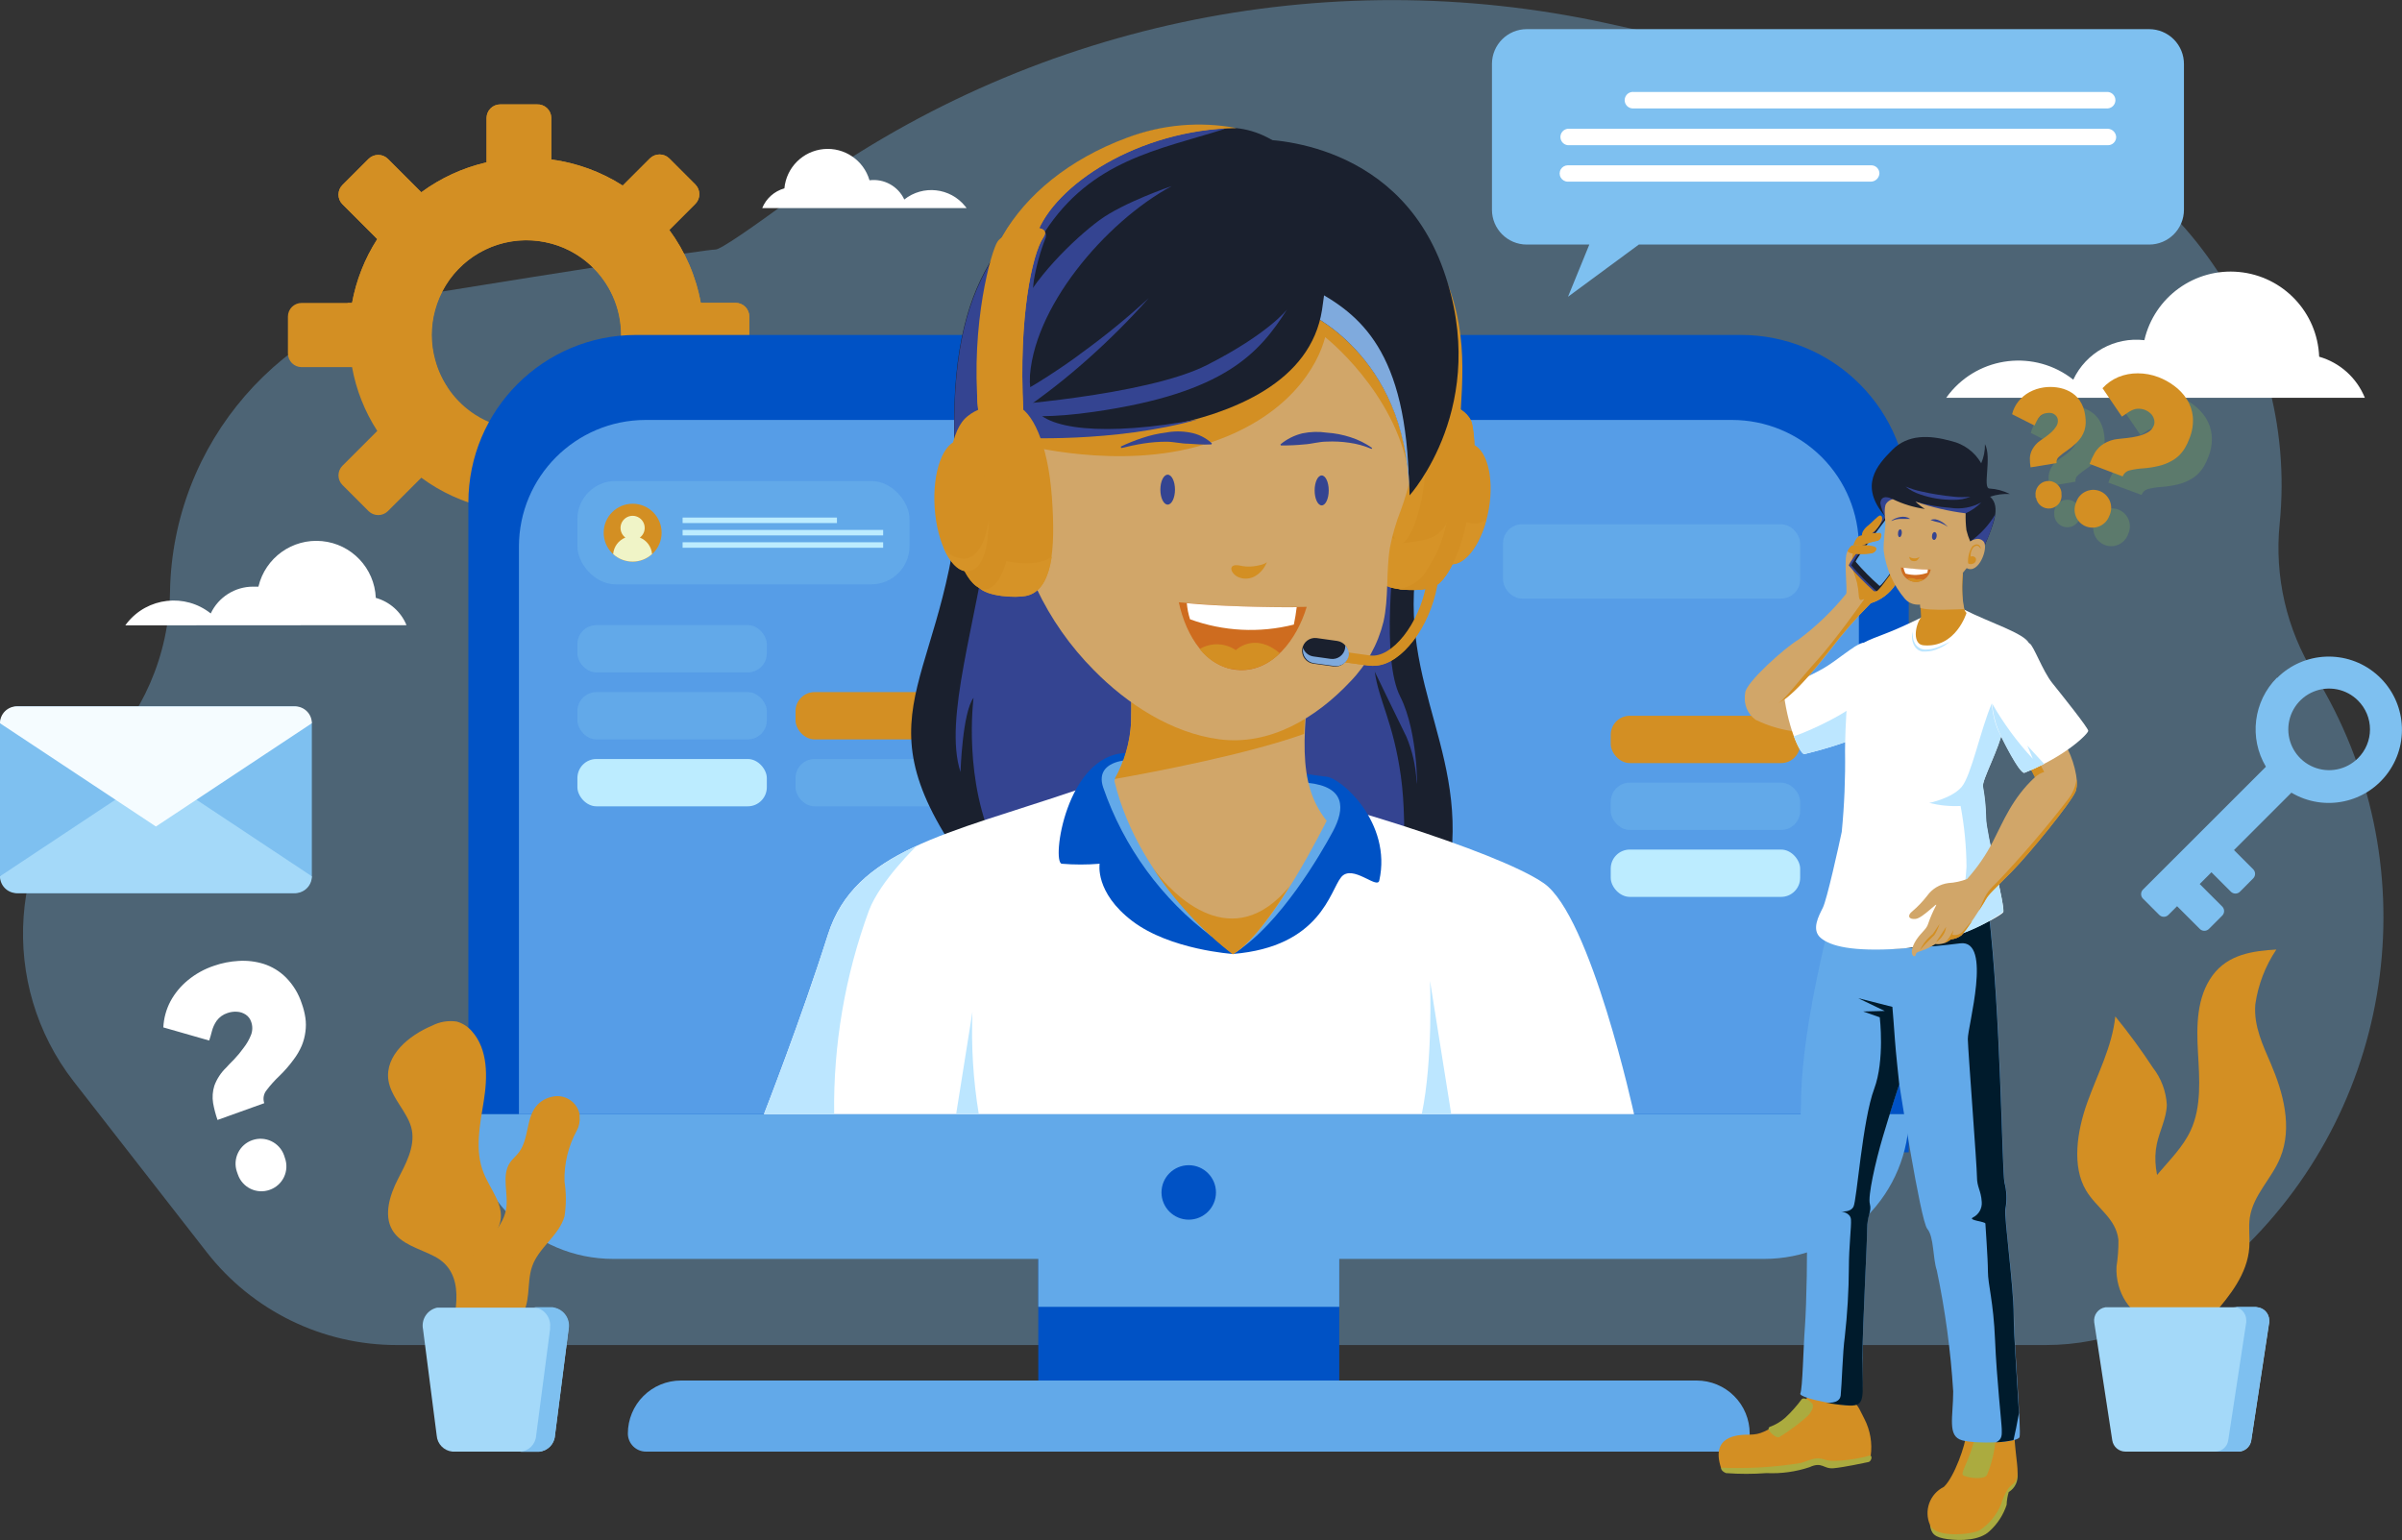 <svg id="enVurTzPiMa1" xmlns="http://www.w3.org/2000/svg" xmlns:xlink="http://www.w3.org/1999/xlink" viewBox="0 0 276.06 177.01" shape-rendering="geometricPrecision" text-rendering="geometricPrecision"><rect x="0" y="0" width="276.06" height="177.01" fill="#333333" stroke="none"/><style><![CDATA[#enVurTzPiMa10_to {animation: enVurTzPiMa10_to__to 3000ms linear infinite normal forwards}@keyframes enVurTzPiMa10_to__to { 0% {transform: translate(261.065px,91.229px)} 16.667% {transform: translate(261.065px,88.229px)} 33.333% {transform: translate(261.065px,91.229px)} 50% {transform: translate(261.065px,88.229px)} 66.667% {transform: translate(261.065px,91.229px)} 83.333% {transform: translate(261.065px,88.229px)} 100% {transform: translate(261.065px,91.229px)}} #enVurTzPiMa12_to {animation: enVurTzPiMa12_to__to 3000ms linear infinite normal forwards}@keyframes enVurTzPiMa12_to__to { 0% {transform: translate(211.235px,18.73px)} 16.667% {transform: translate(211.235px,20.73px)} 33.333% {transform: translate(211.235px,18.73px)} 50% {transform: translate(211.235px,20.73px)} 66.667% {transform: translate(211.235px,18.73px)} 83.333% {transform: translate(211.235px,20.73px)} 100% {transform: translate(211.235px,18.73px)}} #enVurTzPiMa16_to {animation: enVurTzPiMa16_to__to 3000ms linear infinite normal forwards}@keyframes enVurTzPiMa16_to__to { 0% {transform: translate(17.92px,91.925px)} 16.667% {transform: translate(17.92px,87.925px)} 33.333% {transform: translate(17.92px,91.925px)} 50% {transform: translate(17.92px,87.925px)} 66.667% {transform: translate(17.92px,91.925px)} 83.333% {transform: translate(17.92px,87.925px)} 100% {transform: translate(17.92px,91.925px)}} #enVurTzPiMa21_tr {animation: enVurTzPiMa21_tr__tr 3000ms linear infinite normal forwards}@keyframes enVurTzPiMa21_tr__tr { 0% {transform: translate(59.605px,38.499px) rotate(0deg)} 100% {transform: translate(59.605px,38.499px) rotate(180deg)}} #enVurTzPiMa193_tr {animation: enVurTzPiMa193_tr__tr 3000ms linear infinite normal forwards}@keyframes enVurTzPiMa193_tr__tr { 0% {transform: translate(245.234px,159.2px) rotate(0deg)} 16.667% {transform: translate(245.234px,159.2px) rotate(3.2deg)} 33.333% {transform: translate(245.234px,159.2px) rotate(0deg)} 50% {transform: translate(245.234px,159.2px) rotate(3.2deg)} 66.667% {transform: translate(245.234px,159.2px) rotate(0deg)} 83.333% {transform: translate(245.234px,159.2px) rotate(3.2deg)} 100% {transform: translate(245.234px,159.2px) rotate(0deg)}} #enVurTzPiMa202_tr {animation: enVurTzPiMa202_tr__tr 3000ms linear infinite normal forwards}@keyframes enVurTzPiMa202_tr__tr { 0% {transform: translate(250.738px,156.47px) rotate(0deg)} 16.667% {transform: translate(250.738px,156.47px) rotate(-6.563deg)} 33.333% {transform: translate(250.738px,156.47px) rotate(0deg)} 50% {transform: translate(250.738px,156.47px) rotate(-6.563deg)} 66.667% {transform: translate(250.738px,156.47px) rotate(0deg)} 83.333% {transform: translate(250.738px,156.47px) rotate(-6.563deg)} 100% {transform: translate(250.738px,156.47px) rotate(0deg)}} #enVurTzPiMa215_tr {animation: enVurTzPiMa215_tr__tr 3000ms linear infinite normal forwards}@keyframes enVurTzPiMa215_tr__tr { 0% {transform: translate(59.122px,156.47px) rotate(0deg)} 16.667% {transform: translate(59.122px,156.47px) rotate(-5.188deg)} 33.333% {transform: translate(59.122px,156.47px) rotate(0deg)} 50% {transform: translate(59.122px,156.47px) rotate(-5.188deg)} 66.667% {transform: translate(59.122px,156.47px) rotate(0deg)} 83.333% {transform: translate(59.122px,156.47px) rotate(-5.188deg)} 100% {transform: translate(59.122px,156.47px) rotate(0deg)}} #enVurTzPiMa224_tr {animation: enVurTzPiMa224_tr__tr 3000ms linear infinite normal forwards}@keyframes enVurTzPiMa224_tr__tr { 0% {transform: translate(54.875px,156.47px) rotate(0deg)} 16.667% {transform: translate(54.875px,156.47px) rotate(4.26deg)} 33.333% {transform: translate(54.875px,156.47px) rotate(0deg)} 50% {transform: translate(54.875px,156.47px) rotate(4.26deg)} 66.667% {transform: translate(54.875px,156.47px) rotate(0deg)} 83.333% {transform: translate(54.875px,156.47px) rotate(4.26deg)} 100% {transform: translate(54.875px,156.47px) rotate(0deg)}} #enVurTzPiMa237 {animation: enVurTzPiMa237_c_o 3000ms linear infinite normal forwards}@keyframes enVurTzPiMa237_c_o { 0% {opacity: 0} 16.667% {opacity: 1} 96.667% {opacity: 1} 100% {opacity: 0}} #enVurTzPiMa239 {animation: enVurTzPiMa239_c_o 3000ms linear infinite normal forwards}@keyframes enVurTzPiMa239_c_o { 0% {opacity: 0} 16.667% {opacity: 0} 33.333% {opacity: 1} 96.667% {opacity: 1} 100% {opacity: 0}} #enVurTzPiMa241 {animation: enVurTzPiMa241_c_o 3000ms linear infinite normal forwards}@keyframes enVurTzPiMa241_c_o { 0% {opacity: 0} 33.333% {opacity: 0} 50% {opacity: 1} 96.667% {opacity: 1} 100% {opacity: 0}} #enVurTzPiMa243 {animation: enVurTzPiMa243_c_o 3000ms linear infinite normal forwards}@keyframes enVurTzPiMa243_c_o { 0% {opacity: 0} 50% {opacity: 0} 66.667% {opacity: 1} 96.667% {opacity: 1} 100% {opacity: 0}} #enVurTzPiMa245 {animation: enVurTzPiMa245_c_o 3000ms linear infinite normal forwards}@keyframes enVurTzPiMa245_c_o { 0% {opacity: 0} 66.667% {opacity: 0} 83.333% {opacity: 1} 96.667% {opacity: 1} 100% {opacity: 0}}]]></style><g id="enVurTzPiMa2"><path id="enVurTzPiMa3" style="isolation:isolate" d="M8.48,124.32L23.76,143.93C29.003,150.661,37.058,154.598,45.59,154.6L235.12,154.6C242.239,154.602,249.084,151.858,254.23,146.94L257.5,143.83C275.638,126.508,279.182,98.857,266,77.52L266,77.52C262.793,72.342,261.387,66.25,262,60.19L262,60.19C264.255,37.572,249.206,16.852,227,12L184.71,2.68C152.108,-4.44,118.019,2.849,91.18,22.68C86.28,26.3,82.79,28.68,82.25,28.68C81.16,28.68,64.85,31.24,49.25,33.76C32.36,36.47,19.842,50.897,19.54,68L19.54,68C19.41,75.33,16.374,82.308,11.1,87.4L11.1,87.4C0.922,97.23,-0.208,113.152,8.48,124.32Z" opacity="0.35" fill="rgb(126,192,240)" stroke="none" stroke-width="1"/><g id="enVurTzPiMa4"><path id="enVurTzPiMa5" d="M271.79,45.72C270.859,43.423,268.923,41.682,266.54,41C266.342,35.904,262.403,31.741,257.326,31.261C252.249,30.781,247.6,34.132,246.45,39.1C243.034,38.7,239.744,40.528,238.28,43.64C233.879,40.161,227.492,40.899,224,45.29C223.89,45.43,223.78,45.57,223.68,45.72Z" fill="rgb(255,255,255)" stroke="none" stroke-width="1"/><path id="enVurTzPiMa6" d="M46.72,71.86C46.092,70.324,44.789,69.165,43.19,68.72C43.047,65.307,40.408,62.522,37.007,62.197C33.606,61.872,30.487,64.106,29.7,67.43C29.5,67.43,29.29,67.43,29.09,67.43C27.007,67.428,25.11,68.627,24.22,70.51C21.263,68.164,16.966,68.651,14.61,71.6L14.4,71.88Z" fill="rgb(255,255,255)" stroke="none" stroke-width="1"/><path id="enVurTzPiMa7" d="M87.6,23.92C88.054,22.81,88.995,21.972,90.15,21.65C90.373,19.259,92.264,17.364,94.655,17.137C97.046,16.91,99.26,18.414,99.93,20.72C101.602,20.51,103.218,21.403,103.93,22.93C106.082,21.224,109.207,21.572,110.93,23.71L111.09,23.92Z" fill="rgb(255,255,255)" stroke="none" stroke-width="1"/></g><g id="enVurTzPiMa8"><path id="enVurTzPiMa9" d="M25,128.73C24.779,128.095,24.608,127.442,24.49,126.78C24.383,126.111,24.435,125.426,24.64,124.78C24.93,123.996,25.395,123.288,26,122.71C26.2,122.48,26.5,122.17,26.9,121.77C27.298,121.353,27.665,120.909,28,120.44C28.358,119.981,28.648,119.472,28.86,118.93C29.04,118.446,29.04,117.914,28.86,117.43C28.75,117.098,28.532,116.813,28.24,116.62C27.942,116.423,27.597,116.309,27.24,116.29C26.867,116.264,26.492,116.315,26.14,116.44C25.643,116.598,25.209,116.91,24.9,117.33C24.645,117.697,24.459,118.107,24.35,118.54C24.25,118.95,24.14,119.31,24.04,119.6L18.77,118.09C18.822,117.042,19.101,116.018,19.59,115.09C20.094,114.161,20.773,113.34,21.59,112.67C22.488,111.931,23.515,111.364,24.62,111C25.523,110.687,26.466,110.502,27.42,110.45C28.393,110.387,29.369,110.502,30.3,110.79C31.261,111.098,32.134,111.629,32.85,112.34C33.688,113.181,34.315,114.21,34.68,115.34C34.876,115.878,35.016,116.434,35.1,117C35.175,117.531,35.175,118.069,35.1,118.6C35.031,119.146,34.89,119.681,34.68,120.19C34.438,120.752,34.129,121.282,33.76,121.77C33.265,122.449,32.713,123.084,32.11,123.67C31.583,124.165,31.097,124.704,30.66,125.28C30.301,125.7,30.191,126.278,30.37,126.8ZM27.34,135L27.23,134.69C26.981,133.973,27.028,133.186,27.36,132.503C27.692,131.82,28.282,131.298,29,131.05L29,131.05C30.491,130.53,32.122,131.312,32.65,132.8L32.75,133.11C33.005,133.826,32.964,134.614,32.636,135.3C32.307,135.985,31.718,136.511,31,136.76L31,136.76C30.282,137.018,29.49,136.977,28.802,136.646C28.114,136.315,27.587,135.722,27.34,135Z" fill="rgb(255,255,255)" stroke="none" stroke-width="1"/></g></g><g id="enVurTzPiMa10_to" transform="translate(261.065,91.229)"><g id="enVurTzPiMa10" transform="translate(-261.065,-91.229)"><path id="enVurTzPiMa11" d="M261.69,77.89C258.976,80.612,258.454,84.827,260.42,88.13L246.27,102.27C246.011,102.553,246.011,102.987,246.27,103.27L248.16,105.16C248.299,105.3,248.488,105.378,248.685,105.378C248.882,105.378,249.071,105.3,249.21,105.16L249.21,105.16L250.21,104.16L252.82,106.77C252.959,106.91,253.148,106.988,253.345,106.988C253.542,106.988,253.731,106.91,253.87,106.77L255.42,105.22C255.679,104.937,255.679,104.503,255.42,104.22L252.81,101.61L254.16,100.26L256.39,102.49C256.529,102.63,256.718,102.708,256.915,102.708C257.112,102.708,257.301,102.63,257.44,102.49L257.44,102.49L258.98,100.94C259.239,100.657,259.239,100.223,258.98,99.94L258.98,99.94L256.75,97.71L263.35,91.11C267.11,93.343,271.955,92.322,274.493,88.76C277.031,85.199,276.416,80.286,273.078,77.46C269.74,74.635,264.794,74.839,261.7,77.93ZM271,87.15C269.659,88.492,267.641,88.894,265.888,88.168C264.135,87.443,262.992,85.732,262.992,83.835C262.992,81.938,264.135,80.227,265.888,79.502C267.641,78.776,269.659,79.178,271,80.52C271.884,81.397,272.381,82.59,272.381,83.835C272.381,85.08,271.884,86.273,271,87.15Z" fill="rgb(126,192,240)" stroke="none" stroke-width="1"/></g></g><g id="enVurTzPiMa12_to" transform="translate(211.235,18.73)"><g id="enVurTzPiMa12" transform="translate(-211.235,-18.73)"><g id="enVurTzPiMa13"><path id="enVurTzPiMa14" d="M247,3.35L175.47,3.35C173.261,3.35,171.47,5.141,171.47,7.35L171.47,24.11C171.47,26.319,173.261,28.11,175.47,28.11L182.66,28.11L180.21,34.11L188.35,28.11L247,28.11C249.209,28.11,251,26.319,251,24.11L251,24.11L251,7.38C251.008,6.314,250.59,5.289,249.839,4.532C249.088,3.776,248.066,3.35,247,3.35Z" fill="rgb(126,192,240)" stroke="none" stroke-width="1"/><path id="enVurTzPiMa15" d="M242.27,12.46L187.77,12.46C187.409,12.497,187.059,12.326,186.867,12.018C186.675,11.71,186.675,11.32,186.867,11.012C187.059,10.704,187.409,10.533,187.77,10.57L242.27,10.57C242.754,10.62,243.123,11.028,243.123,11.515C243.123,12.002,242.754,12.41,242.27,12.46ZM243.21,15.75C243.185,15.24,242.78,14.83,242.27,14.8L180.19,14.8C179.706,14.85,179.337,15.258,179.337,15.745C179.337,16.232,179.706,16.64,180.19,16.69L242.27,16.69C242.789,16.69,243.21,16.269,243.21,15.75ZM216,20C216.018,19.73,215.918,19.465,215.727,19.273C215.535,19.082,215.27,18.982,215,19L180.19,19C179.854,19,179.544,19.179,179.376,19.47C179.208,19.761,179.208,20.119,179.376,20.41C179.544,20.701,179.854,20.88,180.19,20.88L215,20.88C215.53,20.881,215.968,20.469,216,19.94Z" fill="rgb(255,255,255)" stroke="none" stroke-width="1"/></g></g></g><g id="enVurTzPiMa16_to" transform="translate(17.92,91.925)"><g id="enVurTzPiMa16" transform="translate(-17.92,-91.925)"><g id="enVurTzPiMa17"><rect id="enVurTzPiMa18" width="35.84" height="21.46" rx="2.11" ry="2.11" transform="matrix(1 0 0 1 0 81.19)" fill="rgb(126,192,240)" stroke="none" stroke-width="1"/><path id="enVurTzPiMa19" d="M33.9,102.66L1.9,102.66C0.844,102.638,-0,101.776,0,100.72L0,100.72L17.92,88.83L35.84,100.72C35.84,101.791,34.971,102.66,33.9,102.66Z" fill="rgb(164,217,249)" stroke="none" stroke-width="1"/><path id="enVurTzPiMa20" d="M33.9,81.19L1.9,81.19C0.844,81.212,-0,82.074,0,83.13L0,83.13L17.92,95L35.84,83.13C35.84,82.615,35.636,82.122,35.272,81.758C34.908,81.394,34.415,81.19,33.9,81.19Z" fill="rgb(245,252,255)" stroke="none" stroke-width="1"/></g></g></g><g id="enVurTzPiMa21_tr" transform="translate(59.605,38.499) rotate(0)"><g id="enVurTzPiMa21" transform="translate(-59.605,-38.499)"><g id="enVurTzPiMa22"><path id="enVurTzPiMa23" d="M86.12,40.61L86.12,36.38C86.12,35.962,85.953,35.561,85.657,35.266C85.36,34.972,84.958,34.807,84.54,34.81L80.54,34.81C79.989,31.777,78.75,28.911,76.92,26.43L79.92,23.43C80.527,22.815,80.527,21.825,79.92,21.21L76.92,18.21C76.301,17.601,75.309,17.601,74.69,18.21L74.69,18.21L71.57,21.33C69.085,19.744,66.283,18.72,63.36,18.33L63.36,13.56C63.358,13.133,63.182,12.725,62.872,12.431C62.563,12.137,62.147,11.981,61.72,12L57.49,12C57.074,12,56.674,12.165,56.38,12.46C56.085,12.754,55.92,13.154,55.92,13.57L55.92,18.66C53.21,19.28,50.658,20.451,48.42,22.1L44.58,18.26C43.965,17.653,42.975,17.653,42.36,18.26L39.36,21.26C38.753,21.875,38.753,22.865,39.36,23.48L39.36,23.48L43.36,27.48C41.927,29.716,40.942,32.208,40.46,34.82L34.67,34.82C34.252,34.817,33.85,34.982,33.553,35.276C33.257,35.571,33.09,35.972,33.09,36.39L33.09,40.62C33.09,41.493,33.797,42.2,34.67,42.2L40.46,42.2C40.933,44.811,41.919,47.302,43.36,49.53L39.36,53.53C38.747,54.143,38.747,55.137,39.36,55.75L39.36,55.75L42.36,58.75C42.975,59.357,43.965,59.357,44.58,58.75L48.42,54.91C50.658,56.559,53.21,57.73,55.92,58.35L55.92,63.44C55.925,64.299,56.621,64.995,57.48,65L61.71,65C62.583,65,63.29,64.293,63.29,63.42L63.29,58.66C66.213,58.27,69.015,57.246,71.5,55.66L74.62,58.78C75.239,59.389,76.231,59.389,76.85,58.78L79.85,55.78C80.457,55.165,80.457,54.175,79.85,53.56L76.85,50.56C78.68,48.083,79.918,45.22,80.47,42.19L84.47,42.19C85.34,42.19,86.049,41.49,86.06,40.62ZM69.67,44.36C68.638,45.971,67.2,47.282,65.5,48.16C64.599,48.636,63.632,48.973,62.63,49.16C60.756,49.545,58.812,49.424,57,48.81C56.162,48.532,55.362,48.149,54.62,47.67C52.339,46.202,50.691,43.933,50,41.31C49.5,39.467,49.5,37.523,50,35.68C51.113,31.538,54.554,28.436,58.788,27.755C63.023,27.074,67.262,28.942,69.618,32.526C71.973,36.111,72.005,40.743,69.7,44.36Z" fill="rgb(211,143,35)" stroke="none" stroke-width="1"/><path id="enVurTzPiMa24" d="M84.54,34.81L80.54,34.81C79.989,31.777,78.75,28.911,76.92,26.43L79.92,23.43C80.527,22.815,80.527,21.825,79.92,21.21L79.92,21.21L76.92,18.21C76.301,17.601,75.309,17.601,74.69,18.21L74.69,18.21L71.57,21.33C69.085,19.744,66.283,18.72,63.36,18.33L63.36,13.56C63.358,13.133,63.182,12.725,62.872,12.431C62.563,12.137,62.147,11.981,61.72,12L57.49,12C57.074,12,56.674,12.165,56.38,12.46C56.085,12.754,55.92,13.154,55.92,13.57L55.92,18.66C53.21,19.28,50.658,20.451,48.42,22.1L44.58,18.26C43.965,17.653,42.975,17.653,42.36,18.26L39.36,21.26C39.063,21.553,38.896,21.953,38.896,22.37C38.896,22.787,39.063,23.187,39.36,23.48L39.36,23.48L43.36,27.48C41.922,29.713,40.937,32.207,40.46,34.82L39.92,34.82C42.893,38.953,46.839,42.288,51.41,44.53C51.193,44.207,50.993,43.873,50.81,43.53C50.444,42.832,50.158,42.093,49.96,41.33C49.46,39.487,49.46,37.543,49.96,35.7C50.159,34.937,50.445,34.199,50.81,33.5C53.04,29.186,57.859,26.873,62.62,27.83C63.623,28.022,64.594,28.359,65.5,28.83C68.215,30.239,70.212,32.724,71.003,35.678C71.794,38.632,71.307,41.783,69.66,44.36C68.833,45.641,67.75,46.737,66.48,47.58C71.315,47.332,76.021,45.937,80.21,43.51C80.32,43.07,80.42,42.63,80.51,42.18L82.32,42.18C83.664,41.253,84.932,40.22,86.11,39.09L86.11,36.39C86.113,35.974,85.95,35.573,85.657,35.277C85.365,34.981,84.966,34.813,84.55,34.81Z" fill="rgb(211,143,35)" stroke="none" stroke-width="1"/></g></g></g><g id="enVurTzPiMa25"><g id="enVurTzPiMa26"><g id="enVurTzPiMa27"><rect id="enVurTzPiMa28" width="34.59" height="22.58" rx="0" ry="0" transform="matrix(1 0 0 1 119.33 140.19)" fill="rgb(0,82,197)" stroke="none" stroke-width="1"/><rect id="enVurTzPiMa29" width="34.59" height="10.02" rx="0" ry="0" transform="matrix(1 0 0 1 119.33 140.19)" fill="rgb(98,169,233)" stroke="none" stroke-width="1"/><path id="enVurTzPiMa30" d="M73.1,38.5L200.1,38.5C205.212,38.497,210.114,40.527,213.729,44.141C217.343,47.756,219.373,52.658,219.37,57.77L219.37,57.77L219.37,132.45L53.83,132.45L53.83,57.77C53.83,47.127,62.457,38.5,73.1,38.5Z" fill="rgb(0,82,197)" stroke="none" stroke-width="1"/><path id="enVurTzPiMa31" d="M74.19,48.27L199.06,48.27C202.927,48.27,206.635,49.806,209.37,52.54C212.104,55.275,213.64,58.983,213.64,62.85L213.64,128.06L59.64,128.06L59.64,62.85C59.64,54.809,66.149,48.287,74.19,48.27Z" fill="rgb(86,157,231)" stroke="none" stroke-width="1"/><path id="enVurTzPiMa32" d="M53.83,128.06L219.41,128.06C219.41,132.475,217.655,136.709,214.533,139.83C211.41,142.951,207.175,144.703,202.76,144.7L70.48,144.7C61.288,144.7,53.836,137.252,53.83,128.06Z" fill="rgb(98,169,233)" stroke="none" stroke-width="1"/><circle id="enVurTzPiMa33" r="3.13" transform="matrix(1 0 0 1 136.62 137.06)" fill="rgb(0,82,197)" stroke="none" stroke-width="1"/><path id="enVurTzPiMa34" d="M199,166.85L74.24,166.85C73.688,166.85,73.159,166.631,72.769,166.241C72.379,165.851,72.16,165.322,72.16,164.77L72.16,164.77C72.16,163.155,72.802,161.606,73.944,160.464C75.086,159.322,76.635,158.68,78.25,158.68L195,158.68C196.615,158.68,198.164,159.322,199.306,160.464C200.448,161.606,201.09,163.155,201.09,164.77L201.09,164.77C201.09,165.323,200.869,165.854,200.477,166.244C200.085,166.635,199.553,166.853,199,166.85Z" fill="rgb(98,169,233)" stroke="none" stroke-width="1"/><g id="enVurTzPiMa35"><g id="enVurTzPiMa36"><rect id="enVurTzPiMa37" width="34.15" height="8.54" rx="2.19" ry="2.19" transform="matrix(1 0 0 1 172.74 60.26)" fill="rgb(98,169,233)" stroke="none" stroke-width="1"/><g id="enVurTzPiMa38"/></g><g id="enVurTzPiMa39"><rect id="enVurTzPiMa40" width="38.17" height="11.87" rx="4.38" ry="4.38" transform="matrix(1 0 0 1 66.36 55.29)" fill="rgb(98,169,233)" stroke="none" stroke-width="1"/><g id="enVurTzPiMa41"><g id="enVurTzPiMa42"><circle id="enVurTzPiMa43" r="3.33" transform="matrix(1 0 0 1 72.71 61.23)" fill="rgb(211,143,35)" stroke="none" stroke-width="1"/><path id="enVurTzPiMa44" d="M70.47,63.69C71.739,64.839,73.671,64.839,74.94,63.69C74.872,62.842,74.33,62.106,73.54,61.79C73.99,61.452,74.193,60.876,74.052,60.331C73.911,59.785,73.455,59.379,72.898,59.301C72.34,59.224,71.79,59.49,71.506,59.976C71.222,60.462,71.259,61.072,71.6,61.52C71.68,61.62,71.77,61.71,71.87,61.79C71.08,62.106,70.538,62.842,70.47,63.69Z" fill="rgb(240,244,199)" stroke="none" stroke-width="1"/></g><g id="enVurTzPiMa45"><rect id="enVurTzPiMa46" width="17.74" height="0.63" rx="0" ry="0" transform="matrix(1 0 0 1 78.45 59.49)" fill="rgb(188,236,255)" stroke="none" stroke-width="1"/><rect id="enVurTzPiMa47" width="23.05" height="0.63" rx="0" ry="0" transform="matrix(1 0 0 1 78.45 60.91)" fill="rgb(188,236,255)" stroke="none" stroke-width="1"/><rect id="enVurTzPiMa48" width="23.05" height="0.63" rx="0" ry="0" transform="matrix(1 0 0 1 78.45 62.33)" fill="rgb(188,236,255)" stroke="none" stroke-width="1"/></g></g></g><g id="enVurTzPiMa49"><rect id="enVurTzPiMa50" width="21.77" height="5.44" rx="2.19" ry="2.19" transform="matrix(1 0 0 1 66.36 71.85)" fill="rgb(98,169,233)" stroke="none" stroke-width="1"/><rect id="enVurTzPiMa51" width="21.77" height="5.44" rx="2.19" ry="2.19" transform="matrix(1 0 0 1 66.36 79.55)" fill="rgb(98,169,233)" stroke="none" stroke-width="1"/><rect id="enVurTzPiMa52" width="21.77" height="5.44" rx="2.19" ry="2.19" transform="matrix(1 0 0 1 66.36 87.24)" fill="rgb(188,236,255)" stroke="none" stroke-width="1"/><rect id="enVurTzPiMa53" width="21.77" height="5.44" rx="2.19" ry="2.19" transform="matrix(1 0 0 1 91.43 79.55)" fill="rgb(211,143,35)" stroke="none" stroke-width="1"/><rect id="enVurTzPiMa54" width="21.77" height="5.44" rx="2.19" ry="2.19" transform="matrix(1 0 0 1 91.43 87.24)" fill="rgb(98,169,233)" stroke="none" stroke-width="1"/></g><g id="enVurTzPiMa55"><rect id="enVurTzPiMa56" width="21.77" height="5.44" rx="2.19" ry="2.19" transform="matrix(1 0 0 1 185.12 82.27)" fill="rgb(211,143,35)" stroke="none" stroke-width="1"/><rect id="enVurTzPiMa57" width="21.77" height="5.44" rx="2.19" ry="2.19" transform="matrix(1 0 0 1 185.12 89.96)" fill="rgb(98,169,233)" stroke="none" stroke-width="1"/><rect id="enVurTzPiMa58" width="21.77" height="5.44" rx="2.19" ry="2.19" transform="matrix(1 0 0 1 185.12 97.65)" fill="rgb(188,236,255)" stroke="none" stroke-width="1"/></g></g></g><g id="enVurTzPiMa59"><g id="enVurTzPiMa60"><path id="enVurTzPiMa61" d="M110.51,53.61C109.51,78.44,97.99,80.95,110.51,98.85C123.03,116.75,166.18,110.42,166.91,96.85C167.64,83.28,158.54,75.13,164.51,58.16C170.48,41.19,110.51,53.61,110.51,53.61Z" fill="rgb(26,32,46)" stroke="none" stroke-width="1"/><path id="enVurTzPiMa62" d="M113.73,60.22C112.27,71.5,108.4,82.63,110.39,88.74C110.39,88.74,110.61,81.86,111.89,80.21C111.89,80.21,110.61,89.86,114.55,97.7C118.49,105.54,161,104,161,104C161,104,161.87,95.42,161,89.2C160.13,82.98,158.47,80.56,158,77.2C158,77.2,160.62,82.62,161.64,84.69C162.319,86.313,162.712,88.042,162.8,89.8C162.888,91.558,163.08,84.28,160.92,80.05C158.76,75.82,160.06,64.17,160.7,59.63C161.34,55.09,130.7,49.73,127.37,51.54C124.04,53.35,113.73,60.22,113.73,60.22Z" fill="rgb(52,68,145)" stroke="none" stroke-width="1"/></g><g id="enVurTzPiMa63"><path id="enVurTzPiMa64" d="M123.6,90.86C108.83,95.86,98.22,97.75,95.16,107.41C92.1,117.07,87.8,128.06,87.8,128.06L187.8,128.06C187.8,128.06,182.85,105.29,177.43,101.52C172.01,97.75,150.81,91.44,144.33,90.35C137.85,89.26,123.6,90.86,123.6,90.86Z" fill="rgb(255,255,255)" stroke="none" stroke-width="1"/><path id="enVurTzPiMa65" d="M164.35,112.74C164.35,112.74,164.72,121.81,163.4,128.06L166.79,128.06Z" fill="rgb(188,230,255)" stroke="none" stroke-width="1"/><path id="enVurTzPiMa66" d="M111.76,116.31C111.608,120.238,111.852,124.171,112.49,128.05L109.89,128.05Z" fill="rgb(188,230,255)" stroke="none" stroke-width="1"/><path id="enVurTzPiMa67" d="M99.87,104.65C101.17,101.24,105.35,97.23,105.35,97.23C100.28,99.56,96.73,102.47,95.16,107.41C92.1,117.07,87.81,128.06,87.81,128.06L95.87,128.06C95.762,120.078,97.118,112.143,99.87,104.65Z" fill="rgb(188,230,255)" stroke="none" stroke-width="1"/><path id="enVurTzPiMa68" d="M141.69,109.65C141.69,109.65,134.5,109.18,130.15,105.88C125.8,102.58,126.38,99.28,126.38,99.28C124.929,99.4,123.471,99.4,122.02,99.28C120.84,99.05,122.53,86.77,129.4,86.55C136.27,86.33,150.66,89.17,152.4,89.27C154.14,89.37,160,94.59,158.52,101.21C158.29,102.27,155.44,99.28,154.15,100.81C152.86,102.34,151.82,108.83,141.69,109.65Z" fill="rgb(0,82,197)" stroke="none" stroke-width="1"/><path id="enVurTzPiMa69" d="M139.31,107.68C133.513,103.342,129.152,97.364,126.79,90.52C126.18,88.72,127.21,87.72,129.12,87.41Z" fill="rgb(98,169,233)" stroke="none" stroke-width="1"/><path id="enVurTzPiMa70" d="M142.06,109.42C147.11,106.18,151.76,98.23,153.18,95.58C154.6,92.93,154.65,90.44,150.32,89.98C145.99,89.52,142.06,109.42,142.06,109.42Z" fill="rgb(98,169,233)" stroke="none" stroke-width="1"/><path id="enVurTzPiMa71" d="M151,73.85C149.7,84.36,149,89.98,152.47,94.34C152.47,94.34,146.21,107.06,141.73,109.65C141.73,109.65,131.01,101.99,128.07,89.74C129.237,87.677,129.898,85.368,130,83C130.081,79.33,129.961,75.657,129.64,72Z" fill="rgb(209,166,105)" stroke="none" stroke-width="1"/><path id="enVurTzPiMa72" d="M148.22,101.86C141.69,109.78,134.95,103.1,132.45,99.7C134.949,103.527,138.073,106.907,141.69,109.7C143.75,108.46,146.19,105.12,148.22,101.86Z" fill="rgb(211,143,35)" stroke="none" stroke-width="1"/><path id="enVurTzPiMa73" d="M130,83C129.87,85.296,129.22,87.532,128.1,89.54C132.95,88.68,143.35,86.69,149.87,84.36C149.97,81.48,150.41,78.05,150.93,73.82L137.93,72.74L129.64,72.2C129.955,75.791,130.075,79.396,130,83Z" fill="rgb(211,143,35)" stroke="none" stroke-width="1"/></g><g id="enVurTzPiMa74"><g id="enVurTzPiMa75"><path id="enVurTzPiMa76" d="M167.89,47.07C168.31,40.45,168.42,34.42,163.25,26.69C158.08,18.96,159.17,39.35,159.25,39.59C159.33,39.83,163.83,48.42,163.83,48.42Z" fill="rgb(211,143,35)" stroke="none" stroke-width="1"/><path id="enVurTzPiMa77" d="M165,57.56C164.34,61.38,164.78,64.56,166.61,64.84C168.44,65.12,170.45,62.32,171.11,58.51C171.77,54.7,170.8,51.35,169,51C167.2,50.65,165.63,53.75,165,57.56Z" fill="rgb(211,143,35)" stroke="none" stroke-width="1"/><path id="enVurTzPiMa78" d="M168.55,60L167.4,60.47L166.27,63.59L165.84,64.48C166.055,64.66,166.314,64.78,166.59,64.83C168.21,65.11,169.97,62.91,170.81,59.76C170.147,60.22,169.295,60.31,168.55,60Z" fill="rgb(214,147,39)" stroke="none" stroke-width="1"/><path id="enVurTzPiMa79" d="M163.28,45.84C164.7,45.57,168.72,46.64,169.18,48.72C170.18,53.44,168.49,64.39,165.33,67.1C164.18,68.1,160.96,67.88,159.83,67.53C156.94,66.65,156.93,62.02,157.98,55.89C159.03,49.76,161.32,46.2,163.28,45.84Z" fill="rgb(211,143,35)" stroke="none" stroke-width="1"/><path id="enVurTzPiMa80" d="M168.55,60C167.08,61.06,166.32,60,166.32,60C165.32,62.12,163.48,62.12,161.17,62.43L159.87,61.75C159.87,61.75,158.6,62.68,157.41,63.52C157.63,65.63,158.35,67.07,159.83,67.52C160.97,67.87,164.18,68.07,165.33,67.09C166.72,65.91,167.83,63.15,168.55,60Z" fill="rgb(214,147,39)" stroke="none" stroke-width="1"/><path id="enVurTzPiMa81" d="M169.18,48.72C168.72,46.64,164.7,45.57,163.28,45.84C163.159,45.858,163.042,45.892,162.93,45.94C165.53,45.74,166.93,47.56,167.19,49.65C167.45,51.74,167.19,61.16,164.13,65.32C163.479,66.621,162.23,67.518,160.79,67.72C162.23,67.91,164.42,67.88,165.33,67.1C168.49,64.4,170.22,53.44,169.18,48.72Z" fill="rgb(211,143,35)" stroke="none" stroke-width="1"/><path id="enVurTzPiMa82" d="M168.55,60C167.08,61.06,166.31,60,166.31,60L166.31,60C165.931,61.89,165.191,63.69,164.13,65.3C163.478,66.601,162.23,67.501,160.79,67.71C162.23,67.9,164.42,67.86,165.33,67.08C166.72,65.91,167.82,63.15,168.55,60Z" fill="rgb(211,143,35)" stroke="none" stroke-width="1"/><path id="enVurTzPiMa83" d="M163.5,56.75C162.93,60.08,161.74,62.65,160.85,62.5C159.96,62.35,159.7,59.5,160.27,56.2C160.84,52.9,162.03,50.3,162.92,50.45C163.81,50.6,164.07,53.42,163.5,56.75Z" fill="rgb(214,147,39)" stroke="none" stroke-width="1"/></g><path id="enVurTzPiMa84" d="M119,67.33L119.12,67.62C120.77,71.12,123.009,74.309,125.74,77.05C129.52,80.9,134.65,84.25,140.09,84.97C145.93,85.76,151.29,82.5,155.2,78.33C157.053,76.421,158.364,74.053,159,71.47C159.62,68.73,159.29,65.8,159.73,63C160.017,61.507,160.442,60.044,161,58.63C162.643,54.133,163.258,49.326,162.8,44.56C162.58,42.56,162.26,39.76,161.19,38.06C159.97,36.06,157.13,34.55,155.19,33.35C143.649,25.68,128.076,28.813,120.4,40.35C119.47,41.817,118.693,43.375,118.08,45C116.65,48.22,115.82,51.38,116.52,54.85C117.38,59.12,117.25,63.17,119,67.33Z" fill="rgb(209,166,105)" stroke="none" stroke-width="1"/><path id="enVurTzPiMa85" d="M117.54,51.1C117.54,51.1,128.62,54.1,138.39,51.1C148.16,48.1,151.49,41.93,152.3,38.75C152.3,38.75,160.3,45.01,161.89,54.25C161.89,54.25,162.44,37.85,157.34,35.8C152.24,33.75,141.57,31.09,140.4,32.15C139.23,33.21,119.4,44.52,119.4,44.52Z" fill="rgb(211,143,35)" stroke="none" stroke-width="1"/><g id="enVurTzPiMa86"><path id="enVurTzPiMa87" d="M128.81,51.33C129.621,50.943,130.456,50.609,131.31,50.33C132.181,50.037,133.078,49.833,133.99,49.72C134.912,49.545,135.858,49.545,136.78,49.72C137.716,49.882,138.584,50.313,139.28,50.96L139.23,51.08C138.777,51.105,138.323,51.105,137.87,51.08L136.58,51C135.74,51,134.91,50.77,134.05,50.77C133.183,50.772,132.317,50.838,131.46,50.97C130.59,51.1,129.73,51.3,128.86,51.5Z" fill="rgb(52,68,145)" stroke="none" stroke-width="1"/><path id="enVurTzPiMa88" d="M157.63,51.6C156.816,51.249,155.958,51.01,155.08,50.89C154.216,50.762,153.342,50.718,152.47,50.76C151.6,50.76,150.76,51.03,149.9,51.08C149.006,51.17,148.108,51.21,147.21,51.2L147.16,51.08C147.891,50.469,148.754,50.034,149.68,49.81C150.605,49.618,151.556,49.591,152.49,49.73C153.422,49.791,154.342,49.969,155.23,50.26C156.11,50.543,156.943,50.958,157.7,51.49Z" fill="rgb(52,68,145)" stroke="none" stroke-width="1"/><ellipse id="enVurTzPiMa89" rx="0.84" ry="1.72" transform="matrix(1 0 0 1 134.2 56.28)" fill="rgb(52,68,145)" stroke="none" stroke-width="1"/><ellipse id="enVurTzPiMa90" rx="0.81" ry="1.72" transform="matrix(1 0 0 1 151.9 56.37)" fill="rgb(52,68,145)" stroke="none" stroke-width="1"/><path id="enVurTzPiMa91" d="M145.62,64.56C145.385,65.21,144.947,65.768,144.37,66.15C143.777,66.54,143.031,66.618,142.37,66.36C141.37,65.93,141.07,64.73,142.45,65C142.981,65.125,143.529,65.155,144.07,65.09C144.38,65.06,145.5,64.87,145.62,64.56Z" fill="rgb(211,143,35)" stroke="none" stroke-width="1"/><g id="enVurTzPiMa92"><path id="enVurTzPiMa93" d="M135.48,69.23C140.366,69.688,145.274,69.862,150.18,69.75C149.06,73.49,146.28,77.16,142.48,77.02C138.68,76.88,136.31,73.13,135.48,69.23Z" fill="rgb(206,108,31)" stroke="none" stroke-width="1"/><path id="enVurTzPiMa94" d="M147.08,75.08C144.15,72.61,142.03,74.73,142.03,74.73C140.791,73.881,139.17,73.83,137.88,74.6C138.736,75.698,139.926,76.487,141.27,76.85L142.58,77.02C144.282,77.013,145.907,76.312,147.08,75.08Z" fill="rgb(211,143,35)" stroke="none" stroke-width="1"/><path id="enVurTzPiMa95" d="M136.4,69.33C136.453,69.959,136.577,70.579,136.77,71.18C140.596,72.574,144.752,72.787,148.7,71.79C148.84,71.13,148.95,70.46,149.03,69.79C145.86,69.83,139.79,69.67,136.4,69.33Z" fill="rgb(255,255,255)" stroke="none" stroke-width="1"/></g></g><g id="enVurTzPiMa96"><path id="enVurTzPiMa97" d="M158.15,76.51C157.874,76.54,157.596,76.54,157.32,76.51L153.21,75.95L153.37,74.77L157.47,75.34C159.94,75.67,163.1,71.76,163.93,67.15C163.986,66.838,164.275,66.623,164.59,66.66L164.59,66.66C164.746,66.677,164.889,66.757,164.985,66.882C165.081,67.006,165.123,67.164,165.1,67.32L165.1,67.32C164.24,72.18,161.05,76.28,158.15,76.51Z" fill="rgb(211,143,35)" stroke="none" stroke-width="1"/><path id="enVurTzPiMa98" d="M165,66.84C165.005,66.883,165.005,66.927,165,66.97C164.13,71.83,160.95,75.97,158,76.16C157.721,76.185,157.439,76.185,157.16,76.16L153.25,75.62L153.25,75.95L157.36,76.51C157.636,76.54,157.914,76.54,158.19,76.51C161.09,76.28,164.28,72.18,165.19,67.32C165.202,67.14,165.132,66.963,165,66.84Z" fill="rgb(211,143,35)" stroke="none" stroke-width="1"/><path id="enVurTzPiMa99" d="M153.27,76.6L150.93,76.28C150.12,76.166,149.553,75.421,149.66,74.61L149.66,74.61C149.774,73.8,150.519,73.233,151.33,73.34L153.68,73.67C154.068,73.722,154.419,73.927,154.655,74.238C154.891,74.55,154.994,74.943,154.94,75.33L154.94,75.33C154.831,76.138,154.089,76.706,153.28,76.6Z" fill="rgb(26,32,46)" stroke="none" stroke-width="1"/><path id="enVurTzPiMa100" d="M154.6,74.18C154.61,74.276,154.61,74.374,154.6,74.47L154.6,74.47C154.486,75.279,153.739,75.843,152.93,75.73L152.93,75.73L150.93,75.45C150.379,75.367,149.922,74.98,149.75,74.45L149.75,74.56L149.75,74.56C149.643,75.371,150.21,76.116,151.02,76.23L153.36,76.55C154.171,76.657,154.916,76.09,155.03,75.28L155.03,75.28C155.049,74.869,154.893,74.469,154.6,74.18Z" fill="rgb(127,170,221)" stroke="none" stroke-width="1"/></g><g id="enVurTzPiMa101"><path id="enVurTzPiMa102" d="M150.05,35.85C150.05,35.85,161.83,40.8,162,56.94C162,56.94,171.43,46.57,165.89,31.02C160.35,15.47,144.34,16.02,144.34,16.02Z" fill="rgb(26,32,46)" stroke="none" stroke-width="1"/><path id="enVurTzPiMa103" d="M150.05,35.85C150.05,35.85,161.54,40.69,161.93,56.37L161.93,56.1C161.74,40.28,156.26,36.1,150.84,33.2L149.55,34.12Z" fill="rgb(127,170,221)" stroke="none" stroke-width="1"/><path id="enVurTzPiMa104" d="M116.87,50.22C116.87,50.22,149.35,52.11,151.94,35.62C154.53,19.13,146.21,15.12,142.12,14.73C138.03,14.34,130.12,13.39,123.28,19.99C116.44,26.59,108.87,30.59,109.72,51.99Z" fill="rgb(26,32,46)" stroke="none" stroke-width="1"/><path id="enVurTzPiMa105" d="M116.2,45.76C117.62,44.97,119.03,44.16,120.4,43.27C121.77,42.38,123.13,41.47,124.4,40.5C127.057,38.571,129.601,36.491,132.02,34.27C129.826,36.739,127.489,39.076,125.02,41.27C123.78,42.37,122.51,43.44,121.2,44.46C119.89,45.48,118.54,46.46,117.2,47.41Z" fill="rgb(52,68,145)" stroke="none" stroke-width="1"/><path id="enVurTzPiMa106" d="M134.66,21.39C126.97,25.55,118.51,35.56,118.34,43.86C116.412,41.933,115.808,39.048,116.8,36.51C118.51,32.18,123.55,27.38,126.34,25.32C129.13,23.26,134.66,21.39,134.66,21.39Z" fill="rgb(52,68,145)" stroke="none" stroke-width="1"/><path id="enVurTzPiMa107" d="M118.81,46.68C117.81,44.01,118.49,34.89,118.81,32.3C119.092,30.589,119.555,28.913,120.19,27.3C120.29,26.81,120.07,26.66,120.07,26.66C125.43,18.42,133.07,17.24,140.74,14.83L140.3,14.61C135.94,14.26,129.18,14.31,123.3,20.04C116.49,26.64,108.89,30.64,109.74,52.04L116.9,50.31C116.9,50.31,128,50.96,137.74,48.19C126.89,50.23,119.84,49.35,118.81,46.68Z" fill="rgb(52,68,145)" stroke="none" stroke-width="1"/><path id="enVurTzPiMa108" d="M147.92,35.57C144.73,40.57,140.8,45.17,125.76,47.33C115.76,48.77,114.16,46.71,114.16,46.71C114.16,46.71,131.64,45.55,138.71,41.96C145.78,38.37,147.92,35.57,147.92,35.57Z" fill="rgb(52,68,145)" stroke="none" stroke-width="1"/></g><g id="enVurTzPiMa109"><path id="enVurTzPiMa110" d="M119.11,27C121.11,21.3,130.81,14.88,142.11,14.72C137.902,13.93,133.557,14.31,129.55,15.82C122.79,18.33,117.93,22.43,115.26,27.06C112.59,31.69,119.11,27,119.11,27Z" fill="rgb(211,143,35)" stroke="none" stroke-width="1"/><path id="enVurTzPiMa111" d="M129,17.37C125.141,19,121.811,21.669,119.38,25.08C119.06,25.08,116.24,25.65,116.2,25.66C115.88,26.12,115.57,26.59,115.3,27.07C115.207,27.218,115.124,27.372,115.05,27.53C115.886,27.41,116.734,27.41,117.57,27.53C117.858,27.587,118.155,27.563,118.43,27.46C118.86,27.18,119.14,26.98,119.14,26.98C121.14,21.28,130.84,14.86,142.14,14.7C138.32,14.68,135.15,14.9,129,17.37Z" fill="rgb(211,143,35)" stroke="none" stroke-width="1"/><path id="enVurTzPiMa112" d="M117.6,47.08C117.07,36.5,118.6,29.28,119.9,27.32C121.2,25.36,115.76,26.21,114.66,27.75C113.95,28.75,111.54,37.16,112.42,47.15C113.3,57.14,117.6,47.08,117.6,47.08Z" fill="rgb(211,143,35)" stroke="none" stroke-width="1"/><path id="enVurTzPiMa113" d="M118.92,26.18C119.39,26.36,119.52,26.6,119.19,27.11C118.114,29.969,117.421,32.959,117.13,36C116.77,40,116.95,44.09,116.87,44.56C116.79,45.03,113.34,45.9,112.3,45.43Q112.3,46.26,112.42,47.11C112.47,47.744,112.553,48.375,112.67,49C113.67,49.12,115.17,49.17,116.5,49.19C116.912,48.498,117.28,47.779,117.6,47.04C117.07,36.46,118.6,29.25,119.9,27.28C120.44,26.53,119.86,26.19,118.92,26.18Z" fill="rgb(211,143,35)" stroke="none" stroke-width="1"/><path id="enVurTzPiMa114" d="M116.69,46.56C115.31,46.16,111.2,46.8,110.53,48.82C109.01,53.41,109.6,64.49,112.47,67.5C113.47,68.6,116.73,68.73,117.89,68.5C120.89,67.92,121.35,63.32,120.89,57.11C120.43,50.9,118.61,47.13,116.69,46.56Z" fill="rgb(211,143,35)" stroke="none" stroke-width="1"/><path id="enVurTzPiMa115" d="M112.47,67.5C113.47,68.6,116.72,68.73,117.89,68.5C119.6,68.17,120.48,66.5,120.89,63.97C119.46,65.19,115.81,64.8,113.97,63.97C113.97,63.97,114.27,58.46,113.29,55.35C112.209,57.77,111.271,60.251,110.48,62.78C110.739,64.495,111.423,66.117,112.47,67.5Z" fill="rgb(214,147,39)" stroke="none" stroke-width="1"/><path id="enVurTzPiMa116" d="M116.19,57.43C116.56,62.98,115.25,67.58,113.26,67.72C111.27,67.86,109.36,63.46,108.98,57.92C108.6,52.38,109.92,47.76,111.91,47.63C113.9,47.5,115.81,51.88,116.19,57.43Z" fill="rgb(211,143,35)" stroke="none" stroke-width="1"/><path id="enVurTzPiMa117" d="M113.65,59.76C113.65,59.76,111.11,60.08,110.13,63.93C110.95,66.3,112.13,67.8,113.26,67.72C114.26,67.65,115.11,66.42,115.64,64.5C115.053,64.384,114.48,64.207,113.93,63.97C114.052,62.561,113.958,61.141,113.65,59.76Z" fill="rgb(211,143,35)" stroke="none" stroke-width="1"/><path id="enVurTzPiMa118" d="M113.6,58.08C113.88,62.23,113.13,65.55,111.28,65.67C109.43,65.79,107.7,62.53,107.42,58.37C107.14,54.21,108.42,50.75,110.26,50.62C112.1,50.49,113.32,53.92,113.6,58.08Z" fill="rgb(211,143,35)" stroke="none" stroke-width="1"/><path id="enVurTzPiMa119" d="M110.81,64.23C109.837,64.21,108.938,63.707,108.41,62.89C109.14,64.65,110.18,65.75,111.26,65.67C112.86,65.57,113.63,63.09,113.64,59.76C113.25,62.38,112.32,64.13,110.81,64.23Z" fill="rgb(214,147,39)" stroke="none" stroke-width="1"/></g></g></g></g><g id="enVurTzPiMa120"><g id="enVurTzPiMa121"><g id="enVurTzPiMa122"><path id="enVurTzPiMa123" d="M200.56,79.83C200.383,80.953,200.855,82.079,201.78,82.74C203.262,83.458,204.854,83.921,206.49,84.11C208.14,84.11,210.58,80.66,209.71,80.26C208.84,79.86,202.8,79.44,202.14,79.44C201.595,79.478,201.06,79.61,200.56,79.83Z" fill="rgb(209,166,105)" stroke="none" stroke-width="1"/><path id="enVurTzPiMa124" d="M204.94,79.08C205.35,83.33,206.83,86.62,207.36,86.68C209.833,86.083,212.257,85.297,214.61,84.33C216.07,83.68,214.95,73.73,214.06,73.9C213.17,74.07,211.06,75.99,209.43,76.9C207.8,77.81,204.94,79.08,204.94,79.08Z" fill="rgb(255,255,255)" stroke="none" stroke-width="1"/><path id="enVurTzPiMa125" d="M213.27,80.85C212.71,81.7,208.48,83.85,206.17,84.63C206.63,85.88,207.1,86.63,207.35,86.68C209.536,86.17,211.681,85.501,213.77,84.68C213.689,83.394,213.522,82.114,213.27,80.85Z" fill="rgb(188,230,255)" stroke="none" stroke-width="1"/><path id="enVurTzPiMa126" d="M200.57,79.63C200.4,81.32,201.9,81.56,203.74,81.13C205.58,80.7,208.85,76.61,210.3,74.77C211.741,72.855,213.312,71.041,215,69.34C216.155,68.977,217.153,68.233,217.83,67.23C218.95,65.57,217.89,62.09,217.45,61.68C217.01,61.27,212.86,62.68,212.35,63.34C211.84,64,212.35,67.78,212.18,68.25C210.584,70.226,208.747,71.993,206.71,73.51C205.12,74.45,200.68,78.42,200.57,79.63Z" fill="rgb(209,166,105)" stroke="none" stroke-width="1"/><path id="enVurTzPiMa127" d="M215.16,64.46C215.65,64.22,215.84,63.15,215.53,63.34C215.035,63.522,214.503,63.58,213.98,63.51C213.645,63.517,213.311,63.494,212.98,63.44C212.921,63.721,212.878,64.005,212.85,64.29C213.604,64.482,214.386,64.54,215.16,64.46Z" fill="rgb(211,143,35)" stroke="none" stroke-width="1"/><path id="enVurTzPiMa128" d="M218.29,64.7L217.85,63.76L214.85,66.43C214.341,65.98,213.807,65.559,213.25,65.17L212.97,65.61C213.349,66.484,213.569,67.419,213.62,68.37C213.671,69.321,214.02,68.84,214.25,68.88C214.25,68.88,210.93,73.59,208.85,75.88C206.77,78.17,205.34,80.18,204.39,80.82C206.28,79.82,208.99,76.37,210.28,74.73C211.734,72.829,213.311,71.025,215,69.33C216.158,68.974,217.158,68.228,217.83,67.22C218.25,66.451,218.411,65.568,218.29,64.7Z" fill="rgb(211,143,35)" stroke="none" stroke-width="1"/><path id="enVurTzPiMa129" d="M212.48,65C213.37,66.043,214.329,67.025,215.35,67.94C215.446,67.98,215.554,67.98,215.65,67.94C216.43,67.3,220.07,61.47,220.14,61.26C219.398,60.258,218.55,59.339,217.61,58.52C217.437,58.459,217.245,58.481,217.09,58.58C216.36,59.52,212.46,64.62,212.48,65Z" fill="rgb(52,68,145)" stroke="none" stroke-width="1"/><path id="enVurTzPiMa130" d="M212.78,65C213.67,66.043,214.629,67.025,215.65,67.94C215.92,68.22,220.35,61.49,220.43,61.26C219.593,60.276,218.665,59.372,217.66,58.56C217.587,58.491,217.473,58.491,217.4,58.56L217.4,58.56C216.66,59.52,212.76,64.61,212.78,65Z" fill="rgb(26,32,46)" stroke="none" stroke-width="1"/><path id="enVurTzPiMa131" d="M213.27,64.57C214.115,65.552,215.027,66.474,216,67.33C216.25,67.59,220.4,61.33,220.47,61.08C219.688,60.158,218.82,59.311,217.88,58.55C217.81,58.483,217.7,58.483,217.63,58.55L217.63,58.55C216.9,59.48,213.25,64.24,213.27,64.57Z" fill="rgb(98,169,233)" stroke="none" stroke-width="1"/><path id="enVurTzPiMa132" d="M215.17,61.29C215.654,60.917,216.033,60.424,216.27,59.86C216.33,59.57,216.33,59.3,216.1,59.25C215.87,59.2,215.1,60.11,214.72,60.39C214.34,60.67,213.88,61.23,214.02,61.61C214.16,61.99,214.97,61.85,215.02,61.79C215.07,61.73,215.17,61.29,215.17,61.29Z" fill="rgb(211,143,35)" stroke="none" stroke-width="1"/><path id="enVurTzPiMa133" d="M216.23,59.32C216.34,59.66,215.36,61,214.56,61.39L214.82,61.72L215.12,61.65C215.13,61.53,215.13,61.41,215.12,61.29C215.61,60.922,215.99,60.428,216.22,59.86C216.303,59.69,216.306,59.493,216.23,59.32Z" fill="rgb(211,143,35)" stroke="none" stroke-width="1"/><path id="enVurTzPiMa134" d="M214.07,62.65C214.633,62.417,215.22,62.246,215.82,62.14C216.24,61.97,216.35,61.36,216.09,61.25C215.28,61.241,214.473,61.359,213.7,61.6C213.26,61.8,212.99,62.68,212.99,62.68Z" fill="rgb(211,143,35)" stroke="none" stroke-width="1"/><path id="enVurTzPiMa135" d="M214.43,62.19C214.248,62.25,214.052,62.25,213.87,62.19C213.87,62.35,213.71,62.43,213.52,62.66L214.07,62.66C214.633,62.427,215.22,62.256,215.82,62.15C215.999,62.071,216.134,61.917,216.19,61.73C216,62.06,214.85,62.11,214.43,62.19Z" fill="rgb(211,143,35)" stroke="none" stroke-width="1"/><path id="enVurTzPiMa136" d="M212.33,63.34C212.68,63.88,214.62,63.65,215.02,63.59C215.42,63.53,215.67,63.29,215.65,63.04C215.6,62.54,213.05,62.62,212.84,62.7C212.63,62.78,212.33,63.34,212.33,63.34Z" fill="rgb(211,143,35)" stroke="none" stroke-width="1"/><path id="enVurTzPiMa137" d="M215.62,63.16C215.135,63.465,214.573,63.624,214,63.62C213.667,63.649,213.333,63.649,213,63.62C213.664,63.703,214.336,63.703,215,63.62C215.28,63.605,215.524,63.424,215.62,63.16Z" fill="rgb(211,143,35)" stroke="none" stroke-width="1"/></g><g id="enVurTzPiMa138"><g id="enVurTzPiMa139"><path id="enVurTzPiMa140" d="M221.82,175.29C221.94,176.29,222.35,176.71,223.82,176.91C225.29,177.11,227.53,177.09,228.68,175.97C229.575,175.155,230.244,174.121,230.62,172.97C230.639,172.472,230.719,171.978,230.86,171.5C231.587,171.057,231.98,170.223,231.86,169.38C231.77,167.76,221.82,175.29,221.82,175.29Z" fill="rgb(171,171,63)" stroke="none" stroke-width="1"/><path id="enVurTzPiMa141" d="M231.54,165.5C231.37,163.22,225.97,164.1,225.94,165.02C225.91,165.94,224.64,169.76,223.4,170.91L223.4,170.91C221.783,171.709,221.086,173.643,221.82,175.29C222.38,176.79,226.56,176.43,227.56,175.87C228.634,175.148,229.472,174.125,229.97,172.93L229.97,172.93C230.162,172.285,230.441,171.669,230.8,171.1C231.3,170.49,231.57,170.6,231.8,169.87C232.03,169.14,231.71,167.78,231.54,165.5Z" fill="rgb(211,143,35)" stroke="none" stroke-width="1"/><path id="enVurTzPiMa142" d="M226.92,165.41C226.4,167.76,225.28,169.29,225.61,169.56C225.94,169.83,227.96,170.16,228.35,169.56C228.906,168.24,229.244,166.838,229.35,165.41C229.39,164.4,226.92,165.41,226.92,165.41Z" fill="rgb(171,171,63)" stroke="none" stroke-width="1"/></g><g id="enVurTzPiMa143"><path id="enVurTzPiMa144" d="M215,167.34C215.201,165.886,214.95,164.406,214.28,163.1C213.41,161.39,213.45,161.25,212.45,161.1C211.45,160.95,207.8,160.42,207.8,160.42C207.23,161.669,206.254,162.688,205.03,163.31C202.88,164.49,202.44,164.9,201.03,164.9C199.62,164.9,196.59,165.06,197.8,168.73C198.9,169.067,200.052,169.203,201.2,169.13C203.145,169.182,205.089,168.997,206.99,168.58C207.718,168.233,208.538,168.128,209.33,168.28C210.403,168.46,211.497,168.46,212.57,168.28C213.419,168.08,214.237,167.764,215,167.34Z" fill="rgb(211,143,35)" stroke="none" stroke-width="1"/><path id="enVurTzPiMa145" d="M203.42,164C203.359,164.018,203.308,164.061,203.28,164.118C203.252,164.174,203.248,164.24,203.27,164.3C203.268,164.32,203.268,164.34,203.27,164.36C203.56,164.81,204.16,165.31,204.48,165.19C205.606,164.5,206.67,163.714,207.66,162.84C208.11,162.44,208.54,161.7,208.29,161.35C208.04,161,207.37,160.58,207.09,160.8C206.517,161.583,205.871,162.31,205.16,162.97C204.648,163.418,204.058,163.767,203.42,164Z" fill="rgb(171,171,63)" stroke="none" stroke-width="1"/><path id="enVurTzPiMa146" d="M197.79,168.7C200.837,168.829,203.889,168.651,206.9,168.17C208.04,167.87,208.65,167.37,209.74,167.78C210.83,168.19,214.19,167.55,214.74,167.34C215.29,167.13,215.12,167.97,214.74,168.05C214.36,168.13,211.94,168.65,210.74,168.76C209.54,168.87,209.44,167.96,207.97,168.64C206.376,169.17,204.698,169.4,203.02,169.32C201.472,169.436,199.918,169.436,198.37,169.32C197.76,169.08,197.79,168.7,197.79,168.7Z" fill="rgb(171,171,63)" stroke="none" stroke-width="1"/></g><path id="enVurTzPiMa147" d="M225.5,165.55C227.15,166,231.86,165.84,232.1,165.19C232.34,164.54,231.45,154.36,231.45,151.12C231.45,147.88,230.33,139.87,230.51,138.98C230.7,137.964,230.659,136.918,230.39,135.92C230.09,134.39,229.98,116.64,228.56,104.69L210.19,106.41C210.19,106.41,207.24,117.72,207.01,125.73C206.78,133.74,207.01,137.59,207.01,138.73C207.112,139.847,207.32,140.952,207.63,142.03C207.75,142.97,207.63,149.96,207.44,152.47C207.25,154.98,207.17,159.62,206.91,160.17C206.65,160.72,212.46,161.82,213.25,161.43C214.04,161.04,214.04,160.96,214.04,156.87C214.04,152.78,214.59,142.97,214.59,141.25C214.59,139.53,215.14,139.25,214.9,138.34C214.66,137.43,215.53,133.55,216.39,130.64C217.25,127.73,218.28,124.59,218.28,124.59C218.28,124.59,220.71,140.3,221.5,141.24C222.29,142.18,222.12,144.62,222.6,146.03C223.561,150.612,224.189,155.257,224.48,159.93C224.48,162.88,223.77,165.08,225.5,165.55Z" fill="rgb(98,169,233)" stroke="none" stroke-width="1"/><path id="enVurTzPiMa148" d="M229.41,165.78C230.083,165.756,230.752,165.672,231.41,165.53C231.61,164.69,231.82,163.64,232.04,162.41C231.85,158.98,231.43,153.41,231.43,151.11C231.43,147.87,230.31,139.86,230.48,138.98C230.67,137.964,230.632,136.919,230.37,135.92C230.07,134.39,229.96,116.64,228.54,104.68L224.84,105.03L214,109.1C217.771,109.132,221.539,108.908,225.28,108.43C229.021,107.952,226.13,118,226.16,119.43C226.19,120.86,227.21,134.04,227.21,135.26C227.21,136.48,227.68,136.82,227.76,138.14C227.824,138.885,227.428,139.594,226.76,139.93C226.092,140.266,228.18,140.4,228.18,140.64C228.18,140.88,228.47,144.64,228.47,146.14C228.47,147.64,229.11,149.61,229.29,154.03C229.47,158.45,230.06,163.69,230.06,164.28C230.06,164.87,230.15,165.43,229.41,165.78Z" fill="rgb(0,27,44)" stroke="none" stroke-width="1"/><path id="enVurTzPiMa149" d="M217.49,115.73L213.55,114.73L216.61,116.2L214.13,116.26L216.04,116.93C216.04,116.93,216.63,121.86,215.4,125.15C214.05,128.76,213.4,137.99,213.02,138.7C212.64,139.41,211.55,139.23,211.55,139.23C211.55,139.23,212.67,139.35,212.73,140.17C212.79,140.99,212.49,143.29,212.49,145.73C212.474,148.38,212.317,151.027,212.02,153.66C211.78,155.31,211.67,159.32,211.55,160.39C211.43,161.46,209.82,161.21,209.82,161.21L209.82,161.21C210.58,161.361,211.348,161.468,212.12,161.53C214.55,161.75,214.05,160.86,214.04,156.08C214.1,151.64,214.59,142.9,214.59,141.28C214.59,139.66,215.14,139.28,214.9,138.38C214.66,137.48,215.53,133.59,216.39,130.68C217.25,127.77,218.28,124.63,218.28,124.63C218.28,124.63,217.85,120.63,217.79,119.63C217.73,118.63,217.49,115.73,217.49,115.73Z" fill="rgb(0,27,44)" stroke="none" stroke-width="1"/></g><g id="enVurTzPiMa150"><path id="enVurTzPiMa151" d="M220.78,71C216.54,73.08,215.88,73,214.05,73.94C212.22,74.88,212.05,84.82,212.05,86.35C212.098,89.445,211.972,92.54,211.67,95.62C211.32,97.27,209.97,103.39,209.5,104.33C209.03,105.27,208.14,106.87,209.26,107.81C210.38,108.75,212.84,109.4,218.33,109.05C223.82,108.7,229.93,105.33,230.23,104.86C230.53,104.39,228.23,95.73,228.23,94.09C228.219,92.862,228.101,91.638,227.88,90.43C227.76,89.67,229.76,86.07,230.2,83.78C230.64,81.49,233.6,75.14,233.2,73.98C232.8,72.82,228.55,71.53,225.7,70.05C224.03,69.243,222.029,69.63,220.78,71Z" fill="rgb(255,255,255)" stroke="none" stroke-width="1"/><path id="enVurTzPiMa152" d="M219.82,72.61C219.812,72.861,219.828,73.112,219.87,73.36C219.91,73.599,219.998,73.827,220.13,74.03C220.392,74.431,220.841,74.669,221.32,74.66C221.807,74.655,222.289,74.556,222.74,74.37C223.21,74.2,223.66,73.97,224.12,73.76C223.92,73.91,223.7,74.05,223.49,74.19C223.28,74.33,223.05,74.44,222.81,74.54C222.343,74.77,221.83,74.89,221.31,74.89L221.11,74.89L220.91,74.89C220.778,74.858,220.651,74.811,220.53,74.75C220.296,74.612,220.106,74.411,219.98,74.17C219.735,73.688,219.678,73.132,219.82,72.61Z" fill="rgb(188,230,255)" stroke="none" stroke-width="1"/><path id="enVurTzPiMa153" d="M230.21,104.82C230.5,104.35,228.27,95.69,228.27,94.04C228.25,92.816,228.129,91.595,227.91,90.39C227.79,89.63,229.79,86.03,230.24,83.74C230.348,83.224,230.492,82.716,230.67,82.22L228.92,80.85C227.62,83.85,226.56,89.16,225.44,90.46C224.32,91.76,221.73,92.29,221.73,92.29C222.907,92.581,224.119,92.699,225.33,92.64C225.764,94.949,225.992,97.291,226.01,99.64C225.86,101.94,225.39,105.41,225.33,105.88C225.33,106.06,225.33,106.67,225.33,107.37C227.072,106.761,228.716,105.902,230.21,104.82Z" fill="rgb(188,230,255)" stroke="none" stroke-width="1"/><path id="enVurTzPiMa154" d="M225.6,65.83C225.46,68.29,225.5,69.97,226.01,70.45C226.01,70.45,224.78,74.52,221.06,74.17C219.8,74.06,220.06,71.94,220.79,70.95L220.63,67.95Z" fill="rgb(211,143,35)" stroke="none" stroke-width="1"/><path id="enVurTzPiMa155" d="M225.75,70L225.75,70C225.482,68.623,225.428,67.213,225.59,65.82L220.59,67.93L220.69,69.86L220.69,69.86C221.55,70.26,225.75,70,225.75,70Z" fill="rgb(209,166,105)" stroke="none" stroke-width="1"/></g><g id="enVurTzPiMa156"><path id="enVurTzPiMa157" d="M237.4,85.71C238.15,86.85,239.05,89.71,238.54,90.97C238.03,92.23,233.32,98.03,231.2,100.19C229.08,102.35,228.61,102.71,228.2,103.41C227.377,104.826,226.462,106.185,225.46,107.48C225.092,107.763,224.652,107.936,224.19,107.98C223.705,108.398,223.065,108.591,222.43,108.51C221.864,108.879,221.247,109.165,220.6,109.36C219.953,109.555,220.3,109.86,220.04,109.91C219.78,109.96,219.48,109.42,220.04,108.36C220.6,107.3,221.42,106.86,221.6,106.18C221.843,105.471,222.14,104.782,222.49,104.12C222.84,103.458,221.01,105.53,220.16,105.62C219.31,105.71,219.22,105.21,219.72,104.8C220.369,104.253,220.959,103.64,221.48,102.97C222.055,102.158,222.943,101.625,223.93,101.5C224.667,101.458,225.393,101.299,226.08,101.03C227.263,99.708,228.272,98.239,229.08,96.66C230.2,94.5,231.26,91.74,233.89,89.32L232.95,87.43Z" fill="rgb(209,166,105)" stroke="none" stroke-width="1"/><path id="enVurTzPiMa158" d="M220.65,109.23C220.922,108.642,221.306,108.112,221.78,107.67L221.96,107.5C221.96,107.5,222.11,107.39,222.13,107.36C222.15,107.33,222.3,107.11,222.39,106.98C222.48,106.85,222.74,106.44,222.93,106.18C222.824,106.485,222.697,106.782,222.55,107.07C222.476,107.219,222.393,107.362,222.3,107.5C222.241,107.562,222.178,107.619,222.11,107.67L221.95,107.84C221.72,108.05,221.5,108.28,221.28,108.51C221.06,108.74,220.86,109,220.65,109.23Z" fill="rgb(211,143,35)" stroke="none" stroke-width="1"/><path id="enVurTzPiMa159" d="M222.5,108.3C222.68,107.99,222.9,107.71,223.09,107.42C223.28,107.13,223.47,106.85,223.66,106.54C223.626,106.902,223.495,107.247,223.28,107.54C223.079,107.847,222.812,108.107,222.5,108.3Z" fill="rgb(211,143,35)" stroke="none" stroke-width="1"/><path id="enVurTzPiMa160" d="M223.35,108.43C223.663,108.345,223.954,108.191,224.2,107.98C224.663,107.94,225.104,107.767,225.47,107.48C225.864,107.02,226.225,106.532,226.55,106.02C226.875,105.508,226.01,106.56,225.62,107.02C225.323,107.389,224.84,107.552,224.38,107.44L224.52,106.87C224.52,106.87,223.94,108.15,223.35,108.43Z" fill="rgb(211,143,35)" stroke="none" stroke-width="1"/><path id="enVurTzPiMa161" d="M238.66,89.53C238.558,90.399,238.211,91.221,237.66,91.9C235.107,95.206,232.386,98.38,229.51,101.41C228.24,102.65,228.27,102.73,227.43,104.68C227.78,104.13,228.08,103.68,228.21,103.41C228.61,102.71,229.08,102.35,231.21,100.19C233.34,98.03,238,92.26,238.54,91C238.694,90.526,238.735,90.023,238.66,89.53Z" fill="rgb(211,143,35)" stroke="none" stroke-width="1"/><path id="enVurTzPiMa162" d="M234.55,88L234.94,88.73C234.541,88.849,234.175,89.058,233.87,89.34L233.12,87.89Z" fill="rgb(211,143,35)" stroke="none" stroke-width="1"/><path id="enVurTzPiMa163" d="M229.67,84C228.67,81.79,228.52,78.19,229.67,76.3C230.82,74.41,232.79,73.73,233.25,73.95C233.71,74.17,234.76,77.13,235.86,78.5C236.96,79.87,240,83.67,240,84C240,84.33,237.43,86.92,232.66,88.83C232.11,89,229.67,84,229.67,84Z" fill="rgb(255,255,255)" stroke="none" stroke-width="1"/><path id="enVurTzPiMa164" d="M233,85.7L233.63,87.22C231.83,85.284,230.26,83.146,228.95,80.85C229.03,81.929,229.28,82.989,229.69,83.99C230.1,84.991,232.13,89.04,232.69,88.81C233.457,88.516,234.208,88.182,234.94,87.81Z" fill="rgb(188,230,255)" stroke="none" stroke-width="1"/></g><g id="enVurTzPiMa165"><path id="enVurTzPiMa166" d="M228.13,62.63C228.99,60.51,230.05,58.27,228.72,57.09C229.451,56.847,230.221,56.742,230.99,56.78C230.258,56.412,229.458,56.197,228.64,56.15C227.822,56.103,228.95,52.58,228.13,51.05C228.144,51.806,227.998,52.555,227.7,53.25C226.962,51.963,225.724,51.04,224.28,50.7C221.73,49.99,219.28,49.91,217.49,51.7C215.7,53.49,213.65,55.82,216.63,59.32C218.833,61.867,221.885,63.53,225.22,64C226.355,64.042,227.44,63.532,228.13,62.63Z" fill="rgb(26,32,46)" stroke="none" stroke-width="1"/><path id="enVurTzPiMa167" d="M219,55.92C219.586,56.17,220.196,56.361,220.82,56.49Q221.73,56.7,222.68,56.85C223.3,56.95,223.93,57.03,224.56,57.09C225.191,57.16,225.829,57.16,226.46,57.09C225.856,57.344,225.205,57.467,224.55,57.45C223.248,57.468,221.952,57.262,220.72,56.84C220.095,56.643,219.511,56.331,219,55.92Z" fill="rgb(52,68,145)" stroke="none" stroke-width="1"/><path id="enVurTzPiMa168" d="M225.91,59C226.584,58.693,227.198,58.266,227.72,57.74C226.632,58.339,225.377,58.56,224.15,58.37C222.797,58.272,221.456,58.037,220.15,57.67C221.232,58.324,222.366,58.89,223.54,59.36C224.348,59.434,225.161,59.31,225.91,59Z" fill="rgb(52,68,145)" stroke="none" stroke-width="1"/><path id="enVurTzPiMa169" d="M217.55,57.38C216.43,56.83,216.11,57.38,216.11,57.86C216.203,58.375,216.379,58.871,216.63,59.33Z" fill="rgb(52,68,145)" stroke="none" stroke-width="1"/><path id="enVurTzPiMa170" d="M229.32,59.11C228.592,60.345,227.61,61.412,226.44,62.24C225.27,63.068,225.66,63.24,226.54,63.71L226.66,63.71C227.229,63.448,227.731,63.062,228.13,62.58C228.658,61.473,229.058,60.308,229.32,59.11Z" fill="rgb(52,68,145)" stroke="none" stroke-width="1"/><path id="enVurTzPiMa171" d="M226.44,62.24C226.44,62.24,227.35,61.56,227.97,62.24C228.59,62.92,227.41,66.07,226.03,65.3C226.03,65.3,223.73,68.22,222.14,69.04C220.55,69.86,219.49,69.45,218.96,68.87C217.61,67.295,216.751,65.358,216.49,63.3C216.43,62.39,216.69,60.59,216.69,60.21C216.69,59.83,216.46,58.32,216.78,57.88C216.962,57.619,217.238,57.44,217.55,57.38C218.711,57.942,219.953,58.32,221.23,58.5C220.839,58.254,220.474,57.969,220.14,57.65C222.01,58.305,223.944,58.757,225.91,59C225.89,59.648,225.92,60.297,226,60.94C226.108,61.386,226.255,61.821,226.44,62.24Z" fill="rgb(209,166,105)" stroke="none" stroke-width="1"/><path id="enVurTzPiMa172" d="M227.67,63.1C227.59,62.52,227.11,62.41,226.67,62.81C226.309,63.379,226.141,64.048,226.19,64.72C226.27,64.92,226.92,64.9,227.07,64.5C227.22,64.1,226.86,63.85,226.49,63.97C226.453,63.615,226.549,63.258,226.76,62.97C227.08,62.6,227.38,62.74,227.45,62.84C227.515,62.933,227.589,63.02,227.67,63.1Z" fill="rgb(211,143,35)" stroke="none" stroke-width="1"/><g id="enVurTzPiMa173"><path id="enVurTzPiMa174" d="M223.87,60.55C223.741,60.419,223.604,60.295,223.46,60.18C223.31,60.065,223.149,59.965,222.98,59.88C222.812,59.787,222.629,59.723,222.44,59.69C222.246,59.672,222.051,59.699,221.87,59.77L221.87,59.77L222.14,59.86L222.39,59.94C222.562,59.97,222.732,60.011,222.9,60.06C223.064,60.12,223.225,60.19,223.38,60.27C223.541,60.352,223.698,60.442,223.85,60.54Z" fill="rgb(52,68,145)" stroke="none" stroke-width="1"/><path id="enVurTzPiMa175" d="M217.41,59.88C217.572,59.799,217.743,59.739,217.92,59.7C218.095,59.665,218.272,59.645,218.45,59.64C218.63,59.64,218.8,59.64,218.98,59.64C219.163,59.65,219.347,59.65,219.53,59.64L219.53,59.64C219.372,59.528,219.191,59.453,219,59.42C218.808,59.385,218.612,59.385,218.42,59.42C218.232,59.45,218.047,59.5,217.87,59.57C217.693,59.637,217.528,59.732,217.38,59.85Z" fill="rgb(52,68,145)" stroke="none" stroke-width="1"/><path id="enVurTzPiMa176" d="M222.05,61.58C222.05,61.33,222.21,61.14,222.36,61.16C222.51,61.18,222.61,61.38,222.58,61.63C222.55,61.88,222.42,62.07,222.27,62.06C222.12,62.05,222,61.83,222.05,61.58Z" fill="rgb(52,68,145)" stroke="none" stroke-width="1"/><path id="enVurTzPiMa177" d="M218.14,61.27C218.14,61.02,218.28,60.83,218.4,60.84C218.52,60.85,218.6,61.06,218.57,61.31C218.54,61.56,218.43,61.75,218.31,61.74C218.19,61.73,218.11,61.52,218.14,61.27Z" fill="rgb(52,68,145)" stroke="none" stroke-width="1"/><path id="enVurTzPiMa178" d="M220.64,64C220.274,64.244,219.796,64.244,219.43,64C219.432,64.191,219.54,64.364,219.71,64.45C219.89,64.52,220.09,64.52,220.27,64.45C220.45,64.33,220.52,64.16,220.64,64Z" fill="rgb(211,143,35)" stroke="none" stroke-width="1"/><g id="enVurTzPiMa179"><path id="enVurTzPiMa180" d="M221.9,65.46C220.753,65.448,219.608,65.372,218.47,65.23C218.511,66.109,219.205,66.817,220.082,66.875C220.96,66.934,221.742,66.325,221.9,65.46Z" fill="rgb(206,108,31)" stroke="none" stroke-width="1"/><path id="enVurTzPiMa181" d="M221.06,66.62C220.802,66.545,220.528,66.545,220.27,66.62C219.95,66.429,219.56,66.392,219.21,66.52C219.725,66.986,220.494,67.032,221.06,66.63Z" fill="rgb(211,143,35)" stroke="none" stroke-width="1"/><path id="enVurTzPiMa182" d="M219,65.93C219.832,66.167,220.719,66.132,221.53,65.83C221.53,65.71,221.53,65.58,221.58,65.46C220.77,65.46,219.46,65.34,218.77,65.26C218.81,65.494,218.888,65.72,219,65.93Z" fill="rgb(255,255,255)" stroke="none" stroke-width="1"/></g></g></g></g><g id="enVurTzPiMa183"><g id="enVurTzPiMa184" opacity="0.25"><path id="enVurTzPiMa185" d="M242.31,55.47C242.472,55.015,242.677,54.577,242.92,54.16C243.172,53.755,243.515,53.412,243.92,53.16C244.438,52.842,245.024,52.65,245.63,52.6L246.56,52.5C246.984,52.459,247.405,52.389,247.82,52.29C248.229,52.199,248.623,52.051,248.99,51.85C249.318,51.672,249.571,51.38,249.7,51.03C249.78,50.793,249.78,50.537,249.7,50.3C249.629,50.059,249.495,49.841,249.31,49.67C248.836,49.226,248.176,49.039,247.54,49.17C247.231,49.259,246.94,49.401,246.68,49.59L246,50L243.77,46.73C244.283,46.172,244.911,45.732,245.61,45.44C246.316,45.157,247.07,45.014,247.83,45.02C248.64,45.021,249.443,45.17,250.2,45.46C250.847,45.707,251.457,46.043,252.01,46.46C252.595,46.877,253.096,47.399,253.49,48C253.875,48.603,254.115,49.288,254.19,50C254.262,50.862,254.128,51.729,253.8,52.53C253.661,52.912,253.487,53.28,253.28,53.63C253.08,53.96,252.838,54.262,252.56,54.53C252.26,54.803,251.924,55.032,251.56,55.21C251.17,55.413,250.757,55.568,250.33,55.67C249.739,55.817,249.137,55.914,248.53,55.96C248.011,55.988,247.496,56.061,246.99,56.18C246.598,56.249,246.272,56.519,246.13,56.89ZM240.71,60L240.79,59.78C241.188,58.714,242.371,58.169,243.44,58.56L243.44,58.56C244.506,58.958,245.051,60.141,244.66,61.21L244.57,61.43C244.381,61.944,243.995,62.361,243.498,62.59C243.001,62.819,242.433,62.84,241.92,62.65L241.92,62.65C240.858,62.248,240.315,61.068,240.7,60L240.7,60Z" fill="rgb(136,186,80)" stroke="none" stroke-width="1"/><path id="enVurTzPiMa186" d="M235.52,55.87C235.464,55.52,235.437,55.165,235.44,54.81C235.457,54.46,235.553,54.118,235.72,53.81C235.935,53.412,236.24,53.07,236.61,52.81L237.17,52.42Q237.55,52.15,237.89,51.85C238.119,51.645,238.317,51.41,238.48,51.15C238.63,50.919,238.69,50.642,238.65,50.37C238.626,50.19,238.542,50.025,238.41,49.9C238.279,49.771,238.117,49.678,237.94,49.63C237.749,49.59,237.551,49.59,237.36,49.63C237.086,49.661,236.83,49.78,236.63,49.97C236.466,50.136,236.331,50.329,236.23,50.54C236.14,50.74,236.05,50.92,235.97,51.06L233.4,49.76C233.527,49.222,233.773,48.72,234.12,48.29C234.468,47.859,234.895,47.499,235.38,47.23C235.899,46.947,236.465,46.761,237.05,46.68C237.548,46.61,238.052,46.61,238.55,46.68C239.057,46.746,239.548,46.902,240,47.14C240.464,47.376,240.865,47.719,241.17,48.14C241.522,48.664,241.744,49.264,241.82,49.89C241.87,50.181,241.89,50.475,241.88,50.77C241.869,51.052,241.822,51.33,241.74,51.6C241.649,51.874,241.525,52.136,241.37,52.38C241.19,52.648,240.979,52.893,240.74,53.11C240.431,53.408,240.096,53.679,239.74,53.92C239.418,54.128,239.113,54.362,238.83,54.62C238.605,54.8,238.491,55.085,238.53,55.37ZM236.1,59.34L236.1,59.16C235.98,58.341,236.542,57.578,237.36,57.45L237.36,57.45C238.179,57.33,238.942,57.892,239.07,58.71L239.07,58.71L239.07,58.89C239.133,59.282,239.036,59.682,238.801,60.002C238.566,60.322,238.213,60.533,237.82,60.59L237.82,60.59C237.004,60.71,236.243,60.154,236.11,59.34Z" fill="rgb(136,186,80)" stroke="none" stroke-width="1"/></g><g id="enVurTzPiMa187"><g id="enVurTzPiMa188"><g id="enVurTzPiMa189"><path id="enVurTzPiMa190" d="M240.16,53.32C240.327,52.867,240.531,52.429,240.77,52.01C241.022,51.605,241.365,51.262,241.77,51.01C242.288,50.692,242.874,50.5,243.48,50.45L244.41,50.35C244.834,50.309,245.255,50.239,245.67,50.14C246.079,50.049,246.473,49.901,246.84,49.7C247.168,49.522,247.421,49.23,247.55,48.88C247.63,48.643,247.63,48.387,247.55,48.15C247.479,47.909,247.345,47.691,247.16,47.52C246.686,47.076,246.026,46.889,245.39,47.02C245.081,47.109,244.79,47.251,244.53,47.44L243.87,47.89L241.64,44.62C242.153,44.062,242.781,43.622,243.48,43.33C244.186,43.047,244.94,42.904,245.7,42.91C246.51,42.911,247.313,43.06,248.07,43.35C248.717,43.597,249.327,43.933,249.88,44.35C250.448,44.765,250.936,45.28,251.32,45.87C251.705,46.473,251.945,47.158,252.02,47.87C252.092,48.732,251.958,49.599,251.63,50.4C251.491,50.782,251.317,51.15,251.11,51.5C250.91,51.83,250.668,52.132,250.39,52.4C250.092,52.675,249.755,52.904,249.39,53.08C249,53.283,248.587,53.438,248.16,53.54C247.569,53.687,246.967,53.784,246.36,53.83C245.841,53.858,245.326,53.932,244.82,54.05C244.428,54.119,244.102,54.389,243.96,54.76ZM238.56,57.87L238.64,57.65C239.038,56.584,240.221,56.039,241.29,56.43L241.29,56.43C242.356,56.828,242.901,58.011,242.51,59.08L242.51,59.08L242.42,59.3C242.231,59.814,241.845,60.231,241.348,60.46C240.851,60.689,240.283,60.71,239.77,60.52L239.77,60.52C238.704,60.122,238.162,58.936,238.56,57.87Z" fill="rgb(211,143,35)" stroke="none" stroke-width="1"/></g><g id="enVurTzPiMa191"><path id="enVurTzPiMa192" d="M233.37,53.72C233.314,53.37,233.287,53.015,233.29,52.66C233.307,52.31,233.403,51.968,233.57,51.66C233.785,51.262,234.09,50.92,234.46,50.66L235.02,50.27Q235.4,50,235.74,49.7C235.969,49.495,236.167,49.26,236.33,49C236.48,48.769,236.54,48.492,236.5,48.22C236.476,48.04,236.392,47.875,236.26,47.75C236.129,47.621,235.967,47.528,235.79,47.48C235.599,47.44,235.401,47.44,235.21,47.48C234.936,47.511,234.68,47.63,234.48,47.82C234.316,47.986,234.181,48.179,234.08,48.39C233.99,48.59,233.9,48.77,233.82,48.91L231.25,47.61C231.377,47.072,231.623,46.57,231.97,46.14C232.318,45.709,232.745,45.349,233.23,45.08C233.749,44.797,234.315,44.611,234.9,44.53C235.398,44.46,235.902,44.46,236.4,44.53C236.907,44.596,237.398,44.752,237.85,44.99C238.308,45.231,238.702,45.577,239,46C239.352,46.524,239.574,47.124,239.65,47.75C239.695,48.041,239.715,48.335,239.71,48.63C239.699,48.912,239.652,49.19,239.57,49.46C239.479,49.734,239.355,49.996,239.2,50.24C239.02,50.508,238.809,50.753,238.57,50.97C238.261,51.268,237.926,51.539,237.57,51.78C237.248,51.988,236.943,52.222,236.66,52.48C236.432,52.657,236.317,52.944,236.36,53.23ZM233.95,57.19L233.95,57.01C233.83,56.191,234.392,55.428,235.21,55.3L235.21,55.3C236.029,55.18,236.792,55.742,236.92,56.56L236.92,56.56L236.92,56.74C236.983,57.132,236.886,57.532,236.651,57.852C236.416,58.172,236.063,58.383,235.67,58.44L235.67,58.44C234.869,58.548,234.128,57.998,234,57.2Z" fill="rgb(211,143,35)" stroke="none" stroke-width="1"/></g></g></g></g></g></g><g id="enVurTzPiMa193_tr" transform="translate(245.234,159.2) rotate(0)"><g id="enVurTzPiMa193" transform="translate(-245.234,-159.2)"><g id="enVurTzPiMa194"><path id="enVurTzPiMa195" d="M249.16,153.11C250.6,154.6,252.88,152.79,254.38,151.11C256.26,148.94,258.29,146.44,258.51,143.39C258.59,142.24,258.4,141.1,258.57,139.95C258.97,137.33,261.07,135.51,262.06,133.08C263.51,129.57,262.39,125.55,261,122.3C260.09,120.17,259,117.95,259.2,115.45C259.52,113.191,260.348,111.034,261.62,109.14C259.02,109.3,256.09,109.64,254.27,112.14C252.45,114.64,252.44,117.92,252.61,120.94C252.78,123.96,253.04,127.21,251.77,129.94C250.04,133.67,245.77,135.87,245.63,140.02C245.57,142.12,246.68,143.81,247.44,145.59C247.987,146.83,248.194,148.193,248.04,149.54C247.779,150.8,248.152,152.108,249.04,153.04Z" fill="rgb(211,143,35)" stroke="none" stroke-width="1"/><g id="enVurTzPiMa196"><path id="enVurTzPiMa197" d="M248.92,159.2C249.08,158.2,249.26,157.2,249.43,156.2C249.6,155.2,249.75,154.2,249.87,153.2C250.278,151.239,250.542,149.25,250.66,147.25C250.71,146.25,250.66,145.25,250.66,144.25C250.651,143.208,250.779,142.169,251.04,141.16C251.3,140.163,251.634,139.187,252.04,138.24C252.453,137.3,252.928,136.388,253.46,135.51C254.51,133.76,255.85,132.19,256.26,130.33C256.461,129.39,256.489,128.42,256.34,127.47C256.19,126.47,255.94,125.52,255.73,124.53C255.259,122.54,254.971,120.512,254.87,118.47C254.902,117.431,255.077,116.401,255.39,115.41C255.699,114.428,256.195,113.514,256.85,112.72C256.341,113.583,255.983,114.527,255.79,115.51C255.62,116.48,255.58,117.469,255.67,118.45C255.769,120.442,256.05,122.42,256.51,124.36C256.72,125.36,256.97,126.36,257.14,127.36C257.3,128.41,257.27,129.481,257.05,130.52C256.789,131.541,256.36,132.511,255.78,133.39C255.24,134.27,254.66,135.09,254.15,135.94C253.631,136.785,253.17,137.663,252.77,138.57C252.373,139.479,252.039,140.415,251.77,141.37C251.53,142.318,251.409,143.292,251.41,144.27C251.41,145.27,251.41,146.27,251.41,147.27C251.292,149.306,251.028,151.332,250.62,153.33C250.16,155.34,249.57,157.29,248.92,159.2Z" fill="rgb(211,143,35)" stroke="none" stroke-width="1"/><path id="enVurTzPiMa198" d="M257.63,117.83C257.557,118.141,257.443,118.44,257.29,118.72C257.154,119.002,256.968,119.256,256.74,119.47C256.497,119.669,256.288,119.905,256.12,120.17C255.96,120.44,255.87,120.75,255.73,121.03L255.61,121.29L255.34,121.06L254.81,120.59C254.64,120.429,254.483,120.255,254.34,120.07C254.035,119.696,253.783,119.282,253.59,118.84L253.59,118.84C254.011,119.069,254.401,119.352,254.75,119.68C254.923,119.841,255.083,120.015,255.23,120.2L255.66,120.76L255.26,120.76C255.47,120.53,255.72,120.32,255.91,120.08C256.097,119.824,256.242,119.541,256.34,119.24C256.449,118.949,256.612,118.681,256.82,118.45C257.021,118.204,257.257,117.988,257.52,117.81Z" fill="rgb(211,143,35)" stroke="none" stroke-width="1"/><path id="enVurTzPiMa199" d="M260.07,126.54C260.019,127.002,259.88,127.45,259.66,127.86C259.446,128.27,259.158,128.636,258.81,128.94C258.46,129.24,258.09,129.51,257.81,129.83C257.53,130.15,257.2,130.49,256.81,130.83L256.63,131L256.46,130.75L255.88,129.88Q255.58,129.46,255.31,129.01L254.76,128.13C254.576,127.833,254.376,127.545,254.16,127.27L254.16,127.27C254.493,127.429,254.797,127.641,255.06,127.9C255.323,128.145,255.564,128.413,255.78,128.7C255.995,128.985,256.189,129.286,256.36,129.6C256.53,129.92,256.7,130.23,256.84,130.6L256.49,130.51C256.883,130.308,257.255,130.067,257.6,129.79C257.929,129.504,258.21,129.166,258.43,128.79C258.66,128.41,258.93,128.08,259.19,127.73C259.45,127.38,259.69,127.02,259.97,126.66Z" fill="rgb(211,143,35)" stroke="none" stroke-width="1"/><path id="enVurTzPiMa200" d="M257.7,137C257.383,137.426,256.985,137.786,256.53,138.06C256.091,138.351,255.608,138.57,255.1,138.71C254.59,138.84,254.1,138.92,253.58,139.08C253.06,139.24,252.58,139.43,252.11,139.59L252.01,139.59L251.89,139.48C251.59,139.167,251.312,138.833,251.06,138.48C250.799,138.121,250.572,137.74,250.38,137.34C250.192,136.933,250.048,136.507,249.95,136.07C249.87,135.63,249.87,135.18,249.95,134.74L250,134.74C250.102,135.151,250.239,135.552,250.41,135.94C250.57,136.32,250.78,136.69,250.97,137.05L251.59,138.15C251.8,138.51,252.04,138.86,252.26,139.21L252.05,139.14C252.56,139.11,253.066,139.029,253.56,138.9C254.049,138.749,254.519,138.541,254.96,138.28C255.4,138.03,255.86,137.84,256.32,137.63L257.69,136.95Z" fill="rgb(211,143,35)" stroke="none" stroke-width="1"/><path id="enVurTzPiMa201" d="M254.2,146.38C254.029,146.618,253.803,146.81,253.54,146.94C253.29,147.089,253.01,147.181,252.72,147.21C252.434,147.235,252.146,147.235,251.86,147.21C251.58,147.195,251.3,147.195,251.02,147.21L251.02,147.21L250.96,147.15C250.734,146.953,250.521,146.742,250.32,146.52C250.12,146.29,249.92,146.07,249.75,145.83C249.58,145.584,249.426,145.327,249.29,145.06C249.141,144.79,249.021,144.505,248.93,144.21L248.98,144.21C249.233,144.382,249.468,144.579,249.68,144.8C249.898,145.006,250.099,145.23,250.28,145.47C250.46,145.7,250.61,145.96,250.77,146.21C250.928,146.467,251.068,146.734,251.19,147.01L251.09,146.96C251.354,147.014,251.626,147.014,251.89,146.96C252.151,146.887,252.408,146.8,252.66,146.7L253.41,146.52C253.672,146.443,253.94,146.382,254.21,146.34Z" fill="rgb(211,143,35)" stroke="none" stroke-width="1"/></g></g></g></g><g id="enVurTzPiMa202_tr" transform="translate(250.738,156.47) rotate(0)"><g id="enVurTzPiMa202" transform="translate(-250.738,-156.47)"><g id="enVurTzPiMa203"><path id="enVurTzPiMa204" d="M247.23,151.75C249.32,151.75,251.08,149.6,251.03,147.05C251.007,145.408,250.762,143.776,250.3,142.2C249.25,138.66,247.1,135.2,247.88,131.5C248.2,129.97,249.01,128.5,249.03,126.97C248.94,125.424,248.382,123.942,247.43,122.72C246.092,120.684,244.65,118.718,243.11,116.83C242.74,120.34,241.05,123.47,239.88,126.75C238.71,130.03,238.09,134.07,239.76,136.85C240.95,138.85,243.21,140.04,243.47,142.52C243.482,143.544,243.408,144.568,243.25,145.58C243.09,148.5,244.89,151.29,247.25,151.76Z" fill="rgb(211,143,35)" stroke="none" stroke-width="1"/><g id="enVurTzPiMa205"><path id="enVurTzPiMa206" d="M248.92,156.47L248.02,152.27C247.79,150.86,247.56,149.45,247.29,148.05C246.77,145.24,246.17,142.45,245.42,139.7C245.22,139.02,245.03,138.33,244.81,137.7C244.7,137.36,244.58,137.02,244.47,136.7C244.36,136.38,244.22,136.04,244.11,135.7C243.931,134.986,243.831,134.255,243.81,133.52C243.81,132.79,243.81,132.07,243.81,131.35C243.81,129.91,243.95,128.48,244,127.06C244.19,125.648,244.22,124.219,244.09,122.8C244.431,124.2,244.589,125.639,244.56,127.08C244.56,128.52,244.42,129.94,244.38,131.36C244.38,132.07,244.38,132.79,244.38,133.49C244.399,134.185,244.493,134.875,244.66,135.55C244.75,135.86,244.87,136.2,245,136.55C245.13,136.9,245.24,137.23,245.35,137.55C245.57,138.24,245.77,138.93,245.96,139.62C246.72,142.39,247.33,145.19,247.85,148.01C248.12,149.42,248.35,150.83,248.58,152.25C248.81,153.67,248.84,155,248.92,156.47Z" fill="rgb(211,143,35)" stroke="none" stroke-width="1"/><path id="enVurTzPiMa207" d="M241.86,127.19C242.27,127.47,242.64,127.76,243.03,128.05C243.22,128.2,243.39,128.37,243.58,128.53C243.767,128.681,243.972,128.808,244.19,128.91L244.13,128.91C244.36,128.69,244.57,128.45,244.8,128.23C245.03,128.01,245.26,127.79,245.5,127.59C245.981,127.172,246.507,126.809,247.07,126.51L247.07,126.51C246.669,127.009,246.216,127.465,245.72,127.87C245.47,128.07,245.22,128.25,244.97,128.44C244.72,128.63,244.43,128.79,244.17,128.98L244.17,128.98L244.17,128.98C243.95,128.85,243.73,128.74,243.51,128.63C243.28,128.53,243.059,128.409,242.85,128.27C242.441,127.976,242.1,127.597,241.85,127.16Z" fill="rgb(211,143,35)" stroke="none" stroke-width="1"/><path id="enVurTzPiMa208" d="M240.4,133.05C240.74,133.17,241.08,133.3,241.4,133.45C241.728,133.598,242.045,133.768,242.35,133.96C242.646,134.165,242.961,134.343,243.29,134.49C243.62,134.64,243.97,134.73,244.29,134.85L244.12,134.85C244.46,134.4,244.82,133.96,245.2,133.55C245.59,133.138,246.007,132.754,246.45,132.4L246.45,132.4C246.156,132.89,245.821,133.355,245.45,133.79C245.09,134.221,244.706,134.632,244.3,135.02L244.22,135.11L244.13,135.11C243.81,134.94,243.51,134.74,243.18,134.59C242.857,134.432,242.523,134.298,242.18,134.19C241.831,134.066,241.495,133.905,241.18,133.71C240.866,133.526,240.571,133.312,240.3,133.07Z" fill="rgb(211,143,35)" stroke="none" stroke-width="1"/><path id="enVurTzPiMa209" d="M244.48,140.92C244.763,140.957,245.039,141.035,245.3,141.15C245.42,141.21,245.54,141.3,245.66,141.36C245.781,141.429,245.921,141.461,246.06,141.45L246,141.45C246.09,141.3,246.15,141.13,246.25,140.98C246.337,140.834,246.434,140.694,246.54,140.56C246.755,140.281,247.02,140.044,247.32,139.86L247.32,139.86C247.21,140.194,247.04,140.506,246.82,140.78C246.71,140.92,246.59,141.04,246.47,141.17C246.35,141.3,246.21,141.39,246.08,141.51L246.08,141.51L246.08,141.51L245.64,141.44C245.491,141.439,245.343,141.419,245.2,141.38C244.921,141.284,244.675,141.111,244.49,140.88Z" fill="rgb(211,143,35)" stroke="none" stroke-width="1"/><path id="enVurTzPiMa210" d="M245.14,147.58C245.343,147.56,245.547,147.56,245.75,147.58C245.949,147.578,246.147,147.601,246.34,147.65C246.532,147.71,246.73,147.75,246.93,147.77C247.132,147.777,247.335,147.754,247.53,147.7L247.47,147.7C247.588,147.558,247.723,147.431,247.87,147.32C248.004,147.193,248.148,147.076,248.3,146.97C248.61,146.755,248.946,146.58,249.3,146.45L249.3,146.45C249.08,146.753,248.821,147.025,248.53,147.26C248.235,147.482,247.924,147.682,247.6,147.86L247.54,147.86L247.54,147.86C247.339,147.822,247.135,147.798,246.93,147.79C246.73,147.79,246.52,147.84,246.31,147.85C245.89,147.865,245.475,147.754,245.12,147.53Z" fill="rgb(211,143,35)" stroke="none" stroke-width="1"/></g></g></g></g><g id="enVurTzPiMa211"><g id="enVurTzPiMa212"><path id="enVurTzPiMa213" d="M257.2,166.85L244.27,166.85C243.515,166.849,242.874,166.297,242.76,165.55L240.69,152C240.564,151.166,241.137,150.388,241.97,150.26C242.05,150.25,242.13,150.25,242.21,150.26L259.27,150.26C260.115,150.26,260.8,150.945,260.8,151.79C260.805,151.867,260.805,151.943,260.8,152.02L258.73,165.6C258.597,166.336,257.948,166.867,257.2,166.85Z" fill="rgb(164,217,249)" stroke="none" stroke-width="1"/><path id="enVurTzPiMa214" d="M259.27,150.21L256.63,150.21C257.475,150.21,258.16,150.895,258.16,151.74C258.165,151.817,258.165,151.893,258.16,151.97L256.09,165.55C255.98,166.299,255.337,166.853,254.58,166.85L257.22,166.85C257.977,166.853,258.62,166.299,258.73,165.55L260.78,152C260.843,151.599,260.743,151.19,260.503,150.863C260.262,150.536,259.901,150.319,259.5,150.26C259.426,150.233,259.349,150.217,259.27,150.21Z" fill="rgb(126,192,240)" stroke="none" stroke-width="1"/></g></g><g id="enVurTzPiMa215_tr" transform="translate(59.122,156.47) rotate(0)"><g id="enVurTzPiMa215" transform="translate(-59.122,-156.47)"><g id="enVurTzPiMa216"><path id="enVurTzPiMa217" d="M55.64,156.81C54.72,156.66,51.24,155.55,51.49,154.64C52.49,150.75,53.57,146.33,49.97,144.43C48.23,143.51,46.05,143.05,45.07,141.35C44.09,139.65,44.8,137.35,45.71,135.58C46.62,133.81,47.71,131.85,47.33,129.87C46.95,127.89,44.96,126.26,44.64,124.17C44.22,121.31,46.99,119.01,49.64,117.9C50.516,117.443,51.513,117.275,52.49,117.42C53.172,117.611,53.781,118.001,54.24,118.54C56.11,120.64,56.04,123.8,55.6,126.54C55.16,129.28,54.52,132.25,55.6,134.85C56.34,136.71,57.93,138.45,57.5,140.4C57.33,141.18,56.85,141.86,56.66,142.63C56.16,144.73,57.9,146.63,58.66,148.63C59.653,151.293,59.018,154.289,57.03,156.32C56.664,156.696,56.138,156.871,55.62,156.79Z" fill="rgb(211,143,35)" stroke="none" stroke-width="1"/><g id="enVurTzPiMa218"><path id="enVurTzPiMa219" d="M56,156.85C55.79,155.31,55.57,153.77,55.3,152.25C55.24,151.87,55.16,151.49,55.1,151.11C55.04,150.73,55,150.34,54.94,149.96Q54.78,148.82,54.55,147.68C54.279,146.172,53.891,144.688,53.39,143.24C53.138,142.536,52.802,141.864,52.39,141.24C52.205,140.952,51.968,140.701,51.69,140.5C51.329,140.267,51.011,139.972,50.75,139.63C50.263,138.921,50.027,138.069,50.08,137.21C50.113,136.411,50.227,135.617,50.42,134.84C50.78,133.31,51.23,131.84,51.48,130.33C51.77,128.854,51.74,127.333,51.39,125.87C51.27,125.52,51.17,125.16,51.06,124.81C50.935,124.466,50.784,124.132,50.61,123.81C50.249,123.13,49.813,122.493,49.31,121.91C49.946,122.373,50.514,122.921,51,123.54C51.243,123.856,51.46,124.19,51.65,124.54C51.849,124.892,52.001,125.268,52.1,125.66C52.482,127.224,52.516,128.852,52.2,130.43C51.94,131.99,51.49,133.49,51.14,134.98C50.951,135.709,50.84,136.457,50.81,137.21C50.755,137.919,50.946,138.625,51.35,139.21C51.558,139.488,51.816,139.725,52.11,139.91C52.46,140.164,52.762,140.479,53,140.84C53.419,141.517,53.755,142.242,54,143C54.517,144.483,54.915,146.004,55.19,147.55C55.34,148.32,55.47,149.09,55.59,149.86C55.59,150.24,55.71,150.63,55.76,151.02C55.81,151.41,55.82,151.79,55.84,152.18C55.94,153.74,56,155.3,56,156.85Z" fill="rgb(211,143,35)" stroke="none" stroke-width="1"/><path id="enVurTzPiMa220" d="M49.82,126.47C50.076,126.568,50.313,126.711,50.52,126.89C50.733,127.049,50.918,127.242,51.07,127.46C51.203,127.691,51.357,127.908,51.53,128.11C51.724,128.291,51.928,128.461,52.14,128.62L51.86,128.62C51.96,128.42,52.07,128.23,52.18,128.04C52.282,127.85,52.395,127.666,52.52,127.49C52.64,127.31,52.78,127.14,52.91,126.96C53.04,126.78,53.19,126.63,53.31,126.45L53.31,126.45C53.313,126.683,53.269,126.914,53.18,127.13C53.099,127.339,53.005,127.542,52.9,127.74C52.792,127.936,52.668,128.124,52.53,128.3C52.4,128.48,52.26,128.65,52.11,128.82L52,129L51.9,128.83C51.768,128.604,51.618,128.39,51.45,128.19C51.27,127.996,51.065,127.828,50.84,127.69C50.632,127.53,50.444,127.345,50.28,127.14C50.11,126.936,49.956,126.718,49.82,126.49Z" fill="rgb(211,143,35)" stroke="none" stroke-width="1"/><path id="enVurTzPiMa221" d="M53.19,132.37C53.077,132.628,52.936,132.873,52.77,133.1C52.61,133.327,52.433,133.541,52.24,133.74C52.04,133.93,51.81,134.09,51.6,134.26C51.39,134.44,51.199,134.641,51.03,134.86L50.98,134.94L50.9,134.87C50.641,134.671,50.4,134.45,50.18,134.21C49.97,133.97,49.75,133.74,49.55,133.5C49.35,133.26,49.17,133,49,132.73C48.83,132.46,48.66,132.19,48.48,131.93L48.48,131.93C48.766,132.089,49.029,132.288,49.26,132.52C49.492,132.739,49.709,132.972,49.91,133.22C50.11,133.46,50.29,133.73,50.48,133.98C50.67,134.23,50.82,134.54,50.99,134.76L50.86,134.76C51.075,134.589,51.266,134.391,51.43,134.17C51.59,133.94,51.74,133.7,51.91,133.48C52.08,133.26,52.28,133.08,52.48,132.89C52.68,132.697,52.894,132.52,53.12,132.36Z" fill="rgb(211,143,35)" stroke="none" stroke-width="1"/><path id="enVurTzPiMa222" d="M47,136.91C47.29,137.26,47.6,137.57,47.9,137.91C48.2,138.25,48.55,138.48,48.9,138.77C49.226,139.067,49.611,139.292,50.03,139.43C50.453,139.549,50.891,139.6,51.33,139.58L51.14,139.71C51.221,139.37,51.325,139.036,51.45,138.71C51.569,138.364,51.72,138.029,51.9,137.71C52.077,137.383,52.292,137.078,52.54,136.8C52.786,136.517,53.094,136.295,53.44,136.15L53.44,136.15C53.188,136.394,52.97,136.669,52.79,136.97C52.61,137.27,52.45,137.58,52.3,137.89L51.87,138.89C51.73,139.21,51.6,139.54,51.48,139.89L51.42,140.04L51.29,140.04C50.836,139.958,50.391,139.834,49.96,139.67C49.53,139.51,49.11,139.34,48.7,139.14C48.285,138.93,47.92,138.634,47.63,138.27C47.329,137.919,47.101,137.511,46.96,137.07Z" fill="rgb(211,143,35)" stroke="none" stroke-width="1"/><path id="enVurTzPiMa223" d="M55.37,140.4C55.505,140.743,55.566,141.111,55.55,141.48C55.539,141.848,55.471,142.212,55.35,142.56C55.208,142.901,55.02,143.221,54.79,143.51L54.15,144.37L54.15,144.43L54.08,144.38C53.717,144.144,53.339,143.93,52.95,143.74C52.57,143.54,52.17,143.36,51.78,143.19C51.39,143.02,50.99,142.85,50.59,142.7L49.36,142.25L49.36,142.2C50.261,142.189,51.154,142.37,51.98,142.73C52.387,142.918,52.778,143.139,53.15,143.39C53.509,143.645,53.844,143.933,54.15,144.25L54,144.25C54.25,144.006,54.454,143.718,54.6,143.4C54.734,143.074,54.847,142.74,54.94,142.4C55.145,141.751,55.27,141.079,55.31,140.4Z" fill="rgb(211,143,35)" stroke="none" stroke-width="1"/></g></g></g></g><g id="enVurTzPiMa224_tr" transform="translate(54.875,156.47) rotate(0)"><g id="enVurTzPiMa224" transform="translate(-54.875,-156.47)"><g id="enVurTzPiMa225"><path id="enVurTzPiMa226" d="M66.61,128.35C66.67,128.904,66.559,129.462,66.29,129.95C65.307,131.743,64.821,133.766,64.88,135.81C65.085,137.135,65.085,138.485,64.88,139.81C64.25,142.03,61.88,143.41,61.15,145.59C60.48,147.53,61.1,149.97,59.71,151.47C59.396,151.884,58.864,152.07,58.36,151.94C58.131,151.829,57.932,151.664,57.78,151.46C56.18,149.65,54.47,147.46,54.96,145.08C55.45,142.7,57.71,141.35,58.15,139.08C58.5,137.26,57.57,135.16,58.62,133.62C58.9,133.2,59.32,132.88,59.62,132.47C60.86,130.88,60.4,128.34,61.83,126.92C62.292,126.471,62.877,126.169,63.51,126.05C64.918,125.747,66.306,126.642,66.61,128.05C66.615,128.127,66.615,128.203,66.61,128.28Z" fill="rgb(211,143,35)" stroke="none" stroke-width="1"/><g id="enVurTzPiMa227"><path id="enVurTzPiMa228" d="M57.53,156.58C57.43,155.39,57.39,154.2,57.35,153.02C57.31,151.84,57.47,150.65,57.57,149.46C57.67,148.27,57.8,147.09,58.01,145.92C58.201,144.727,58.536,143.562,59.01,142.45C59.87,140.28,60.56,138,61.26,135.75L62.26,132.35C62.68,131.24,63.09,130.13,63.48,129.01C63.31,130.19,63.04,131.34,62.81,132.51L61.81,135.91C61.11,138.17,60.42,140.43,59.54,142.66C59.072,143.732,58.736,144.857,58.54,146.01C58.33,147.16,58.2,148.33,58.1,149.51C58,150.69,57.93,151.86,57.89,153.04Z" fill="rgb(211,143,35)" stroke="none" stroke-width="1"/><path id="enVurTzPiMa229" d="M63.79,132.55C63.594,132.831,63.351,133.074,63.07,133.27L62.61,133.5C62.46,133.572,62.322,133.667,62.2,133.78L62.15,133.83L62.15,133.76C62.04,133.59,61.9,133.43,61.79,133.25C61.68,133.07,61.58,132.9,61.48,132.72C61.298,132.343,61.17,131.942,61.1,131.53L61.1,131.53C61.389,131.823,61.629,132.161,61.81,132.53C61.9,132.716,61.98,132.906,62.05,133.1C62.13,133.29,62.17,133.5,62.24,133.69L62.14,133.69C62.29,133.61,62.425,133.505,62.54,133.38C62.65,133.26,62.76,133.14,62.89,133.02C63.156,132.811,63.458,132.652,63.78,132.55Z" fill="rgb(211,143,35)" stroke="none" stroke-width="1"/><path id="enVurTzPiMa230" d="M63.5,136.61C63.3,136.78,63.08,136.96,62.87,137.11C62.652,137.269,62.421,137.409,62.18,137.53C61.94,137.65,61.68,137.74,61.44,137.88C61.208,138.015,60.987,138.169,60.78,138.34L60.71,138.4L60.63,138.3C60.317,137.871,60.03,137.423,59.77,136.96C59.515,136.49,59.304,135.998,59.14,135.49L59.14,135.49C59.493,135.893,59.808,136.328,60.08,136.79C60.343,137.251,60.577,137.729,60.78,138.22L60.63,138.22C60.875,138.109,61.112,137.982,61.34,137.84C61.56,137.68,61.76,137.49,61.98,137.33C62.198,137.169,62.433,137.031,62.68,136.92C62.922,136.788,63.181,136.691,63.45,136.63Z" fill="rgb(211,143,35)" stroke="none" stroke-width="1"/><path id="enVurTzPiMa231" d="M62.06,142C61.846,142.217,61.6,142.399,61.33,142.54C61.075,142.697,60.794,142.809,60.5,142.87C60.208,142.94,59.935,143.073,59.7,143.26C59.46,143.44,59.23,143.64,58.99,143.79L58.81,143.91L58.68,143.71C58.479,143.416,58.305,143.105,58.16,142.78C58.017,142.458,57.906,142.123,57.83,141.78L57.83,141.78C58.089,142.031,58.321,142.309,58.52,142.61C58.717,142.904,58.888,143.216,59.03,143.54L58.72,143.46C58.99,143.325,59.271,143.215,59.56,143.13C59.844,143.031,60.109,142.882,60.34,142.69C60.57,142.491,60.835,142.336,61.12,142.23C61.402,142.116,61.698,142.042,62,142.01Z" fill="rgb(211,143,35)" stroke="none" stroke-width="1"/></g></g></g></g><g id="enVurTzPiMa232"><g id="enVurTzPiMa233"><g id="enVurTzPiMa234"><path id="enVurTzPiMa235" d="M61.94,166.85L52,166.85C51.025,166.759,50.259,165.977,50.19,165L48.62,152.8C48.505,152.252,48.611,151.681,48.917,151.212C49.223,150.743,49.702,150.415,50.25,150.3L50.46,150.3L63.46,150.3C64.017,150.36,64.528,150.64,64.878,151.077C65.229,151.514,65.392,152.073,65.33,152.63C65.34,152.696,65.34,152.764,65.33,152.83L63.78,165C63.709,165.987,62.927,166.773,61.94,166.85Z" fill="rgb(164,217,249)" stroke="none" stroke-width="1"/></g><path id="enVurTzPiMa236" d="M63.51,150.25L61.35,150.25C61.907,150.31,62.418,150.59,62.768,151.027C63.119,151.464,63.282,152.023,63.22,152.58L63.22,152.78L61.62,165C61.558,165.995,60.774,166.792,59.78,166.87L61.94,166.87C62.934,166.792,63.718,165.995,63.78,165L65.35,152.8C65.465,152.252,65.359,151.681,65.053,151.212C64.747,150.743,64.268,150.415,63.72,150.3Z" fill="rgb(126,192,240)" stroke="none" stroke-width="1"/></g></g><g id="enVurTzPiMa237" opacity="0"><path id="enVurTzPiMa238" d="M177.55,65.94L176.24,66.54L176.41,65.11L175.41,64.11L176.82,63.82L177.53,62.57L178.23,63.82L179.64,64.11L178.64,65.11L178.81,66.54Z" fill="rgb(211,143,35)" stroke="none" stroke-width="1"/></g><g id="enVurTzPiMa239" opacity="0"><path id="enVurTzPiMa240" d="M183.68,65.94L182.38,66.54L182.54,65.11L181.54,64.11L182.95,63.82L183.65,62.57L184.36,63.82L185.77,64.11L184.77,65.11L184.93,66.54Z" fill="rgb(211,143,35)" stroke="none" stroke-width="1"/></g><g id="enVurTzPiMa241" opacity="0"><path id="enVurTzPiMa242" d="M189.82,65.94L188.51,66.54L188.67,65.11L187.67,64.11L189.08,63.82L189.79,62.57L190.49,63.82L191.9,64.11L190.9,65.11L191.06,66.54Z" fill="rgb(211,143,35)" stroke="none" stroke-width="1"/></g><g id="enVurTzPiMa243" opacity="0"><path id="enVurTzPiMa244" d="M196,65.94L194.69,66.54L194.86,65.11L193.86,64.11L195.27,63.82L195.98,62.57L196.68,63.82L198.09,64.11L197.09,65.11L197.25,66.54Z" fill="rgb(211,143,35)" stroke="none" stroke-width="1"/></g><path id="enVurTzPiMa245" d="M202.08,65.94L200.77,66.54L200.94,65.11L199.94,64.11L201.35,63.82L202.06,62.57L202.76,63.82L204.17,64.11L203.17,65.11L203.33,66.54Z" transform="matrix(1 0 0 1 0 -0.24)" opacity="0" fill="rgb(211,143,35)" stroke="none" stroke-width="1"/></svg>